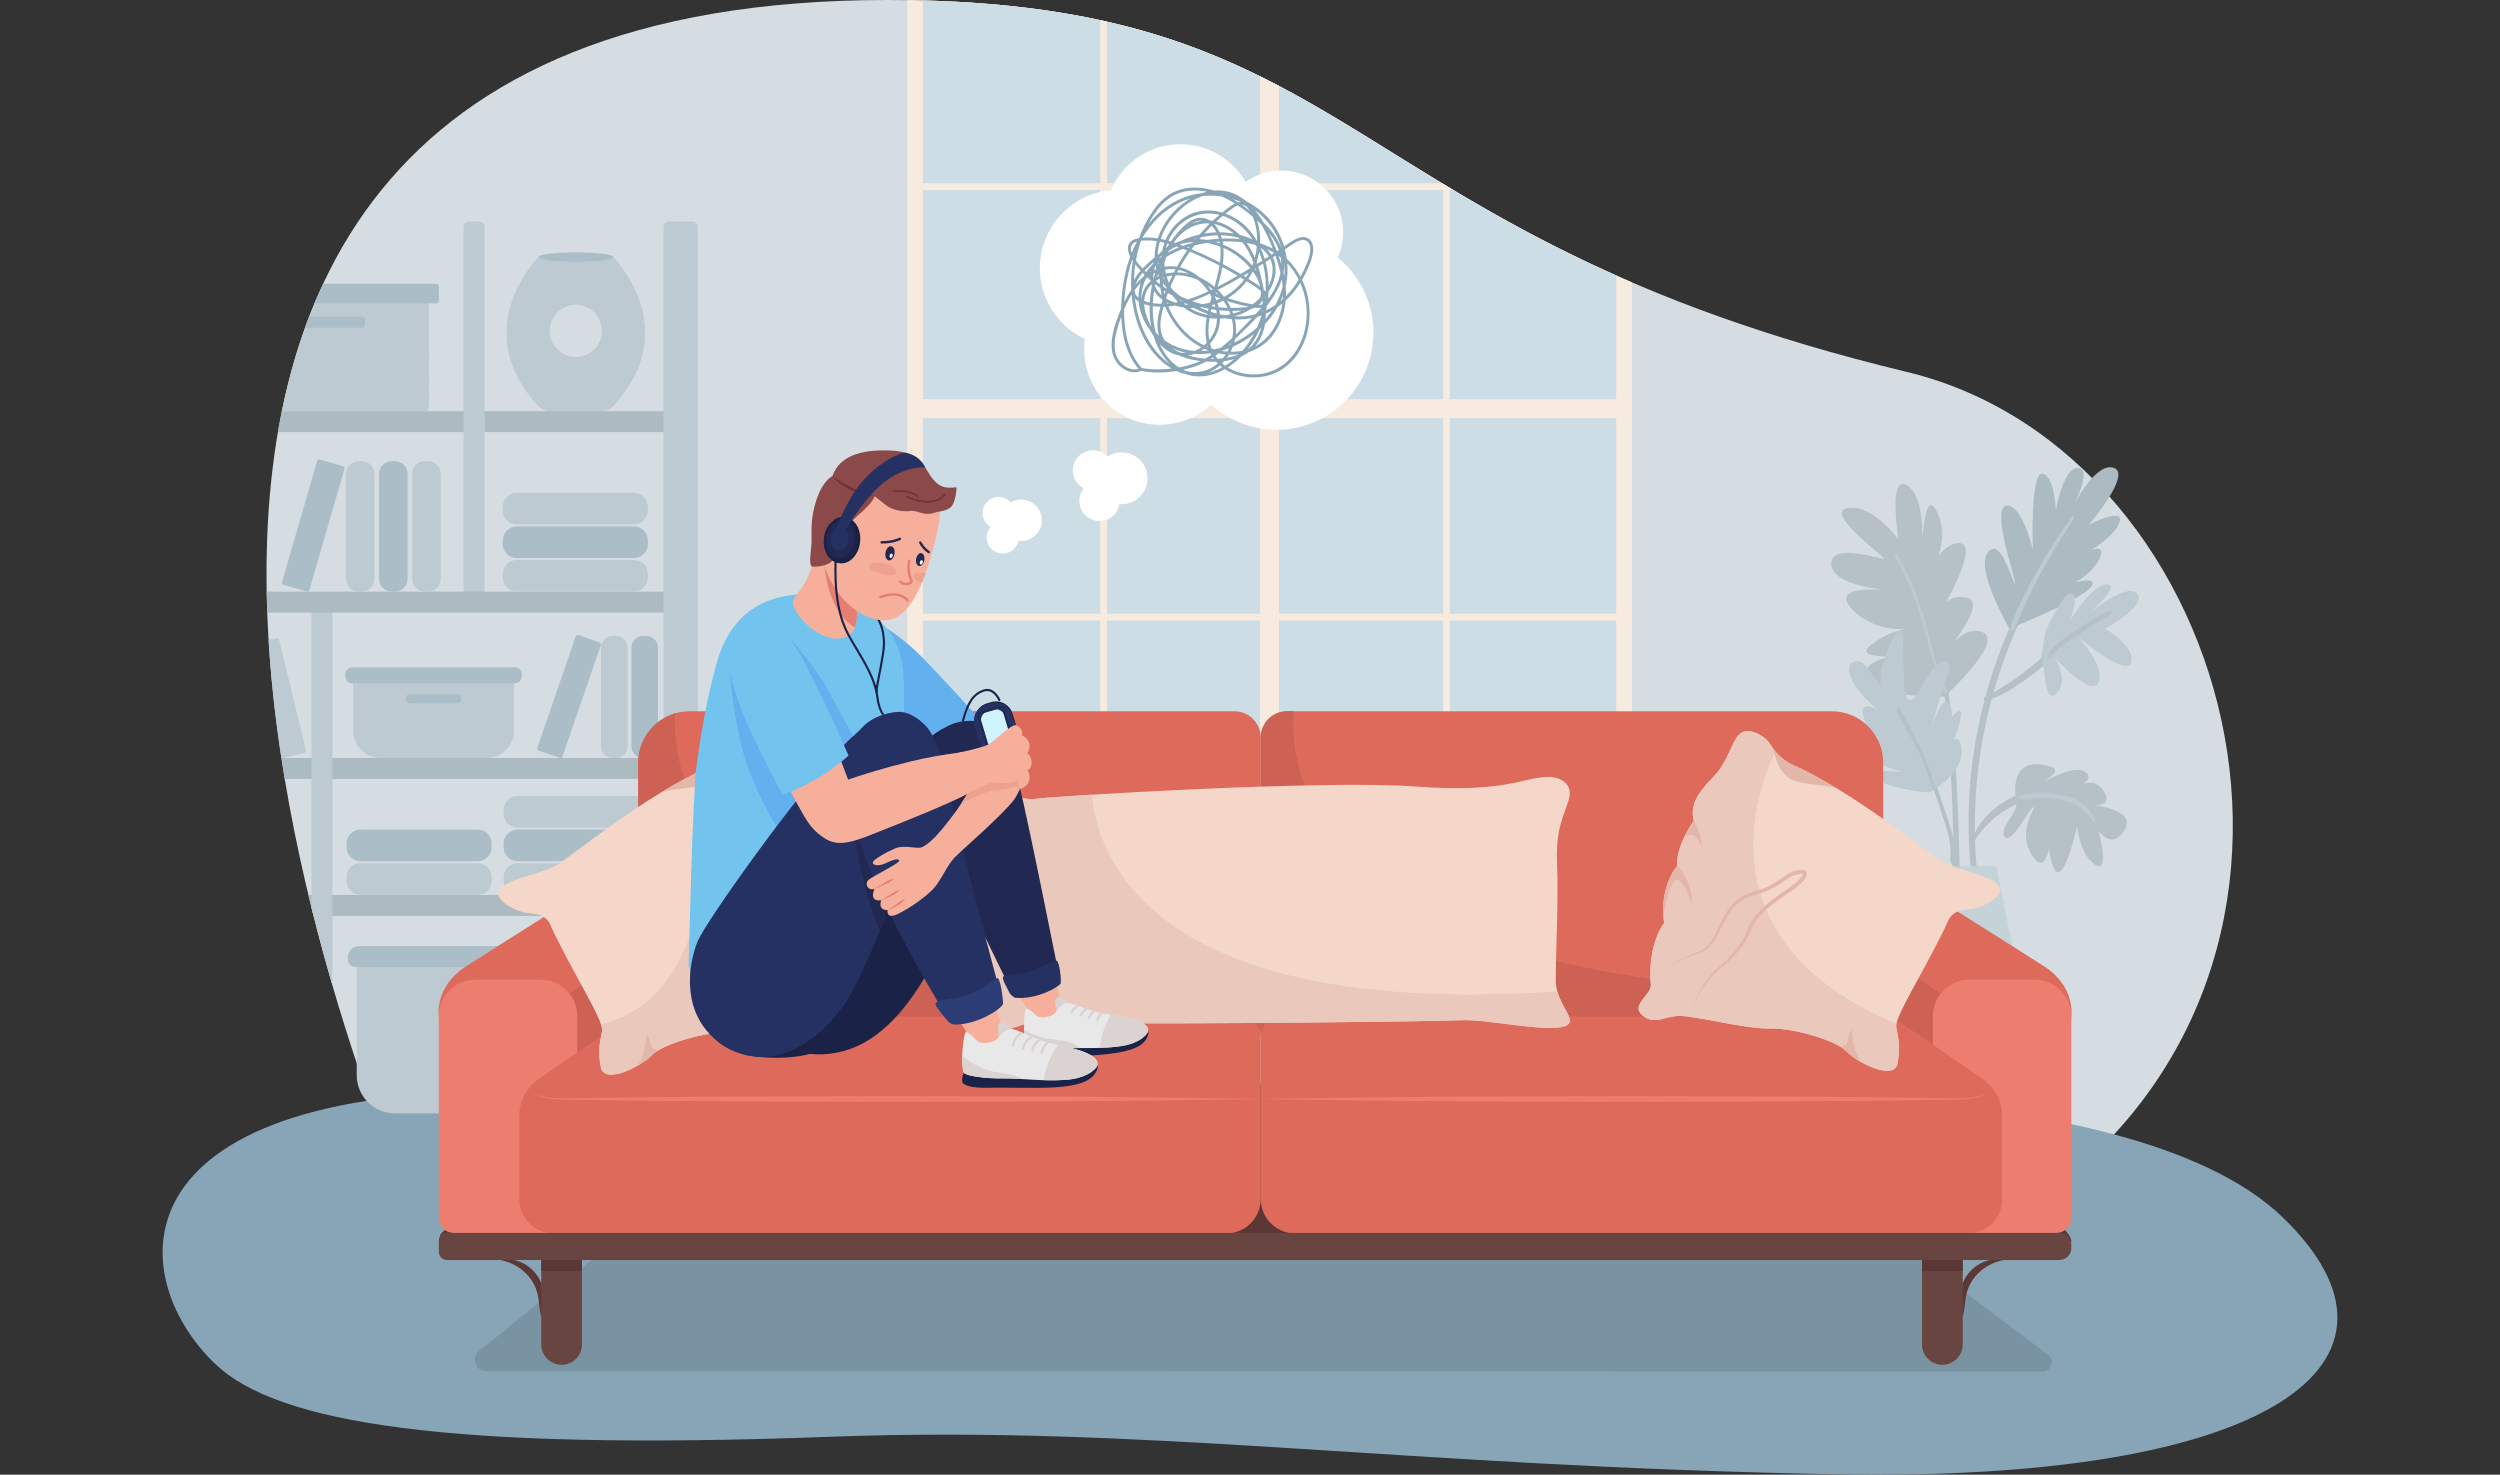 <?xml version="1.0" encoding="UTF-8"?> <svg xmlns="http://www.w3.org/2000/svg" xmlns:xlink="http://www.w3.org/1999/xlink" version="1.1" id="Capa_1" x="0px" y="0px" viewBox="0 0 678.963 400.498" style="enable-background:new 0 0 678.963 400.498;" xml:space="preserve"><rect x="0" y="0" width="678.963" height="400.498" fill="#333333" stroke="none"/> <style type="text/css"> .st0{fill:#D5DDE2;} .st1{fill:#F7EADF;} .st2{fill:#CCDDE5;} .st3{fill:#88A5B7;} .st4{fill:#ACBAC1;} .st5{fill:#BDCAD1;} .st6{fill:#ABBDC6;} .st7{fill:#B5C1C6;} .st8{fill:#C5D2D8;} .st9{fill:#7993A3;} .st10{fill:#5B3835;} .st11{fill:#DE6A5B;} .st12{fill:#CC6154;} .st13{fill:#ED7E6F;} .st14{fill:#684541;} .st15{fill:#F4D7C9;} .st16{fill:#EAC8BB;} .st17{fill:#E2B7AA;} .st18{fill:#FFFFFF;} .st19{fill:#F6AF9A;} .st20{fill:#E57E73;} .st21{fill:#63B0EF;} .st22{fill:#1A2347;} .st23{fill:#EA9A88;} .st24{fill:#73C3EF;} .st25{fill:#EFA18F;} .st26{fill:#212851;} .st27{fill:#8C4949;} .st28{fill:#723333;} .st29{fill:#131C38;} .st30{fill:#263163;} .st31{fill:#151F3F;} .st32{fill:#DBD3D2;} .st33{fill:#E8E8E8;} .st34{fill:#2C3C75;} .st35{fill:#CFF4FF;} </style> <g> <g> <g> <g> <path class="st0" d="M547.394,330.287H112.686C112.686,330.287-37.135,0,240.942,0c130.526,0,121.446,63.56,276.942,101.016 C608.791,122.913,647.275,266.727,547.394,330.287z"></path> <g> <g> <path class="st1" d="M443.249,76.71C362.038,41.746,346.465,1.431,246.344,0.038v230.32h196.905V76.71z"></path> <path class="st2" d="M438.942,74.823c-76.343-34.002-93.763-72.268-188.29-74.7v225.928h188.29V74.823z"></path> <g> <rect x="342.212" y="13.455" transform="matrix(6.123234e-17 -1 1 6.123234e-17 233.812 455.781)" class="st1" width="5.169" height="195.059"></rect> <rect x="343.45" y="71.796" transform="matrix(6.123234e-17 -1 1 6.123234e-17 176.779 511.968)" class="st1" width="1.846" height="191.598"></rect> <path class="st1" d="M347.381,23.358c-1.707-0.898-3.429-1.777-5.169-2.637v205.33h5.169V23.358z"></path> <path class="st1" d="M391.614,49.76H248.575v1.846h146.107C393.65,50.989,392.628,50.373,391.614,49.76z"></path> <path class="st1" d="M391.921,49.945v176.106h1.846V51.057C393.149,50.686,392.533,50.315,391.921,49.945z"></path> <path class="st1" d="M298.795,5.474v220.577h1.846V5.885C300.029,5.746,299.414,5.609,298.795,5.474z"></path> </g> </g> </g> </g> <path class="st3" d="M443.25,297.876c0,0,134.1-8.378,176.682,32.719c40.693,39.274-2.908,71.982-121.423,69.8 c-118.515-2.181-186.846-13.427-273.385-10.179c-103.611,3.888-149.75-3.773-166.503-19.631 c-25.346-23.993-28.915-76.8,87.25-74.163C262.037,299.058,443.25,297.876,443.25,297.876z"></path> </g> <g> <g> <g> <path class="st4" d="M77.326,211.549h108.555v-5.68H76.419C76.708,207.77,77.011,209.664,77.326,211.549z"></path> <path class="st4" d="M85.153,248.737h100.728v-5.68H83.757C84.215,244.969,84.681,246.863,85.153,248.737z"></path> <path class="st5" d="M90.276,267.605V163.658h-5.68v82.847C86.412,253.853,88.33,260.914,90.276,267.605z"></path> <path class="st4" d="M75.476,117.354h110.405v-5.68H76.542C76.158,113.558,75.803,115.451,75.476,117.354z"></path> <path class="st5" d="M127.368,60.147h2.767c0.804,0,1.456,0.652,1.456,1.456v102.694h-5.68V61.603 C125.912,60.799,126.564,60.147,127.368,60.147z"></path> <path class="st4" d="M72.578,166.369h113.302v-5.68H72.425C72.457,162.582,72.509,164.476,72.578,166.369z"></path> <path class="st5" d="M181.657,60.147h6.382c0.804,0,1.456,0.652,1.456,1.456v242.338h-9.294V61.603 C180.201,60.799,180.853,60.147,181.657,60.147z"></path> </g> <g> <g> <path class="st5" d="M107.235,302.378h54.184c5.716,0,10.35-4.634,10.35-10.351V261.75H96.885v30.277 C96.885,297.743,101.519,302.378,107.235,302.378z"></path> <path class="st6" d="M96.445,262.611h75.764c1.088,0,1.971-0.882,1.971-1.971v-0.635c0-1.698-1.377-3.075-3.075-3.075H97.549 c-1.698,0-3.075,1.377-3.075,3.075v0.636C94.475,261.729,95.357,262.611,96.445,262.611z"></path> <path class="st6" d="M126.55,270.53h15.554c0.887,0,1.605-0.719,1.605-1.605v-0.404c0-0.887-0.719-1.605-1.605-1.605h-15.554 c-0.887,0-1.605,0.719-1.605,1.605v0.404C124.945,269.811,125.664,270.53,126.55,270.53z"></path> </g> <g> <path class="st5" d="M116.553,81.183H85.916c-4.155,9.706-7.222,19.938-9.375,30.498h38.806c0.666,0,1.206-0.54,1.206-1.206 V81.183z"></path> <path class="st6" d="M85.406,82.389h33.035c0.409,0,0.74-0.331,0.74-0.74v-3.842c0-0.409-0.331-0.74-0.74-0.74H87.758 C86.937,78.824,86.153,80.598,85.406,82.389z"></path> <path class="st6" d="M98.404,89c0.379,0,0.686-0.307,0.686-0.686v-1.656c0-0.379-0.307-0.686-0.686-0.686H83.969 c-0.387,1.004-0.762,2.013-1.128,3.027H98.404z"></path> </g> <g> <path class="st5" d="M146.032,110.134c0.898,0.984,2.167,1.547,3.499,1.547h13.702c1.332,0,2.602-0.563,3.499-1.547 c19.198-21.044-0.202-40.322-0.202-40.322h-20.296C146.234,69.812,126.834,89.09,146.032,110.134z M149.298,89.853 c0-3.913,3.172-7.085,7.085-7.085c3.913,0,7.085,3.172,7.085,7.085c0,3.913-3.172,7.085-7.085,7.085 C152.469,96.938,149.298,93.766,149.298,89.853z"></path> <ellipse class="st6" cx="156.382" cy="69.812" rx="10.148" ry="1.276"></ellipse> </g> <g> <path class="st5" d="M136.535,155.907v0.962c0,2.11,1.71,3.82,3.82,3.82h31.773c2.11,0,3.82-1.71,3.82-3.82v-0.962 c0-2.11-1.71-3.82-3.82-3.82h-31.773C138.245,152.086,136.535,153.797,136.535,155.907z"></path> <path class="st6" d="M136.535,146.777v0.962c0,2.11,1.71,3.82,3.82,3.82h31.773c2.11,0,3.82-1.71,3.82-3.82v-0.962 c0-2.11-1.71-3.82-3.82-3.82h-31.773C138.245,142.956,136.535,144.667,136.535,146.777z"></path> <path class="st5" d="M136.535,137.647v0.962c0,2.11,1.71,3.82,3.82,3.82h31.773c2.11,0,3.82-1.71,3.82-3.82v-0.962 c0-2.11-1.71-3.82-3.82-3.82h-31.773C138.245,133.827,136.535,135.537,136.535,137.647z"></path> </g> <g> <path class="st5" d="M136.774,238.246v0.962c0,2.11,1.71,3.82,3.82,3.82h31.773c2.11,0,3.82-1.71,3.82-3.82v-0.962 c0-2.11-1.71-3.82-3.82-3.82h-31.773C138.485,234.426,136.774,236.136,136.774,238.246z"></path> <path class="st6" d="M136.774,229.116v0.962c0,2.11,1.71,3.82,3.82,3.82h31.773c2.11,0,3.82-1.71,3.82-3.82v-0.962 c0-2.11-1.71-3.82-3.82-3.82h-31.773C138.485,225.296,136.774,227.007,136.774,229.116z"></path> <path class="st5" d="M136.774,219.987v0.962c0,2.11,1.71,3.82,3.82,3.82h31.773c2.11,0,3.82-1.71,3.82-3.82v-0.962 c0-2.11-1.71-3.82-3.82-3.82h-31.773C138.485,216.166,136.774,217.877,136.774,219.987z"></path> </g> <g> <path class="st5" d="M94.103,238.246v0.962c0,2.11,1.71,3.82,3.82,3.82h31.773c2.11,0,3.82-1.71,3.82-3.82v-0.962 c0-2.11-1.71-3.82-3.82-3.82H97.924C95.814,234.426,94.103,236.136,94.103,238.246z"></path> <path class="st6" d="M94.103,229.116v0.962c0,2.11,1.71,3.82,3.82,3.82h31.773c2.11,0,3.82-1.71,3.82-3.82v-0.962 c0-2.11-1.71-3.82-3.82-3.82H97.924C95.814,225.296,94.103,227.007,94.103,229.116z"></path> </g> <g> <path class="st5" d="M115.389,160.689h0.865c1.897,0,3.435-1.538,3.435-3.435v-28.569c0-1.897-1.538-3.435-3.435-3.435h-0.865 c-1.897,0-3.435,1.538-3.435,3.435v28.569C111.954,159.151,113.492,160.689,115.389,160.689z"></path> <path class="st6" d="M106.389,160.689h0.865c1.897,0,3.435-1.538,3.435-3.435v-28.569c0-1.897-1.538-3.435-3.435-3.435h-0.865 c-1.897,0-3.435,1.538-3.435,3.435v28.569C102.954,159.151,104.492,160.689,106.389,160.689z"></path> <path class="st6" d="M76.969,158.828l6.347,1.839c0.299,0.087,0.612-0.086,0.698-0.385l9.549-32.956 c0.087-0.299-0.086-0.612-0.385-0.698l-6.347-1.839c-0.299-0.087-0.612,0.086-0.698,0.385l-9.549,32.956 C76.498,158.429,76.67,158.741,76.969,158.828z"></path> <path class="st5" d="M97.389,160.689h0.865c1.897,0,3.435-1.538,3.435-3.435v-28.568c0-1.897-1.538-3.435-3.435-3.435h-0.865 c-1.897,0-3.435,1.538-3.435,3.435v28.569C93.954,159.151,95.492,160.689,97.389,160.689z"></path> </g> <g> <path class="st6" d="M174.686,205.871h0.81c1.775,0,3.214-1.439,3.214-3.214v-26.73c0-1.775-1.439-3.214-3.214-3.214h-0.81 c-1.775,0-3.214,1.439-3.214,3.214v26.73C171.472,204.432,172.911,205.871,174.686,205.871z"></path> <path class="st5" d="M166.438,205.871h0.81c1.775,0,3.214-1.439,3.214-3.214v-26.73c0-1.775-1.439-3.214-3.214-3.214h-0.81 c-1.775,0-3.214,1.439-3.214,3.214v26.73C163.224,204.432,164.663,205.871,166.438,205.871z"></path> <path class="st6" d="M146.234,203.83l5.846,2.012c0.275,0.095,0.576-0.052,0.67-0.327l10.448-30.356 c0.095-0.275-0.052-0.576-0.327-0.67l-5.846-2.012c-0.275-0.095-0.576,0.052-0.67,0.327l-10.448,30.356 C145.812,203.435,145.958,203.735,146.234,203.83z"></path> </g> <g> <path class="st5" d="M103.355,205.859h28.795c4.102,0,7.427-3.325,7.427-7.427v-13.838H95.928v13.838 C95.928,202.534,99.253,205.859,103.355,205.859z"></path> <path class="st6" d="M95.711,185.582h44.082c1.069,0,1.936-0.867,1.936-1.936v-0.488c0-1.069-0.867-1.936-1.936-1.936H95.711 c-1.069,0-1.936,0.867-1.936,1.936v0.488C93.775,184.715,94.642,185.582,95.711,185.582z"></path> <path class="st6" d="M111.336,190.997h12.833c0.608,0,1.101-0.493,1.101-1.101v-0.277c0-0.608-0.493-1.101-1.101-1.101 h-12.833c-0.608,0-1.101,0.493-1.101,1.101v0.277C110.234,190.504,110.727,190.997,111.336,190.997z"></path> </g> <path class="st5" d="M76.38,205.619c0.112,0.186,0.334,0.287,0.556,0.233l5.812-1.418c0.274-0.067,0.442-0.343,0.375-0.617 l-7.362-30.18c-0.067-0.274-0.343-0.442-0.617-0.375l-2.202,0.537C73.597,184.515,74.796,195.182,76.38,205.619z"></path> </g> </g> <g> <g> <g> <g> <path class="st7" d="M569.475,224.067c-1.846-2.286-2.453-5.426-4.637-7.457c-2.23-2.074-5.789-2.399-8.705-2.354 c-5.66,0.087-11.334,2.395-15.479,6.254c-1.155,1.075-2.227,2.292-3.112,3.6c-0.462,0.682-0.846,1.396-1.194,2.127 c-0.098-7.27,0.398-14.562,1.485-21.75c0.75-4.96,1.784-9.875,3.089-14.717c0.469-0.161,0.935-0.329,1.396-0.529 c1.121-0.487,2.193-1.057,3.248-1.672c2.196-1.28,4.311-2.718,6.327-4.265c2.047-1.57,4.037-3.214,6.032-4.85 c2.178-1.787,4.417-3.528,6.5-5.426c0.484-0.441-0.171-2.458-0.805-1.974c-4.206,3.207-8.07,6.857-12.21,10.15 c-1.898,1.51-3.815,2.994-5.846,4.322c-1.008,0.659-2.047,1.265-3.085,1.875c-0.353,0.208-0.713,0.422-1.076,0.635 c2.483-8.741,5.853-17.23,10.051-25.294c1.914-3.678,4.018-7.246,6.264-10.731c2.257-3.502,4.884-6.757,7.12-10.261 c0.151-0.238,0.151-1.489-0.284-1.077c-2.695,2.556-4.883,5.776-7.011,8.808c-2.164,3.082-4.151,6.293-6.007,9.568 c-3.671,6.479-6.758,13.274-9.251,20.29c-1.15,3.236-2.174,6.518-3.073,9.835c-0.059,0.025-0.117,0.052-0.176,0.076 c-0.246,0.099-0.28,0.76-0.12,1.031c-2.826,10.791-4.304,21.942-4.296,33.093c0.006,8.484,0.772,17.038,2.625,25.322 c0.093,0.416,0.487,1.239,0.969,1.328c0.487,0.089,0.566-0.416,0.496-0.821c-1.214-6.973-2.109-13.952-2.32-21.027 c1.131-1.939,2.74-3.733,4.333-5.2c2.046-1.884,4.363-3.433,6.92-4.536c2.475-1.067,5.132-1.723,7.823-1.899 c1.374-0.09,2.757-0.037,4.121,0.15c1.533,0.21,3.214,0.51,4.519,1.387c2.685,1.804,2.83,5.722,5.238,7.835 c0.346,0.303,0.53-0.192,0.559-0.451C569.956,224.992,569.77,224.432,569.475,224.067z"></path> <path class="st7" d="M532.355,249.652c-0.024-3.812-0.059-7.623-0.116-11.434c-0.116-7.715-0.322-15.428-0.718-23.134 c-0.772-15.038-2.123-30.138-5.278-44.883c-1.709-7.985-3.925-16.093-7.432-23.493c-0.268-0.565-0.502,0.491-0.395,0.772 c2.557,6.681,4.722,13.436,6.294,20.42c1.577,7.008,2.632,14.129,3.414,21.266c1.403,12.812,2.068,25.682,2.378,38.562 c-0.333-1.54-0.786-3.057-1.273-4.553c-1.268-3.899-2.618-7.773-3.93-11.657c-2.678-7.928-5.329-15.866-8.059-23.777 c-1.308-3.79-2.686-7.998-5.298-11.116c-0.264-0.316-0.4,0.551-0.286,0.747c1.871,3.238,3.354,6.546,4.564,10.084 c1.231,3.599,2.398,7.22,3.594,10.831c2.463,7.438,4.936,14.872,7.409,22.307c0.678,2.038,1.401,4.073,1.912,6.161 c0.572,2.338,0.653,4.544,0.544,6.936c-0.02,0.437,0.588,1.708,0.965,1.475c0.057,3.895,0.09,7.79,0.109,11.685 c0.021,4.268-0.092,8.555,0.075,12.82c0.024,0.611,0.242,1.337,0.73,1.745c0.397,0.332,0.783,0.221,0.803-0.336 C532.493,257.279,532.379,253.456,532.355,249.652z"></path> <path class="st4" d="M545.695,170.731c0.05-0.115-9.393-16.053-5.832-20.726c3.56-4.673,6.968,9.124,7.378,8.456 c0.41-0.668-6.725-20.695-2.267-21.14c4.457-0.445,7.678,13.797,7.292,12.906s-0.831-22.447,2.506-21.571 c3.338,0.876,3.56,10,3.56,10s2.003-11.794,6.008-11.571c4.005,0.223-1.113,10.014-1.113,10.014s6.008-11.8,10.904-10.017 c4.896,1.783-6.898,15.489-6.898,15.489s10.836-5.654,8.088,0c-2.747,5.654-15.654,11.142-14.986,10.735 c0.668-0.408,13.59-8.641,9.577-1.075s-18.458,10.513-18.458,10.513s16.892-7.62,16.892-4.282 S545.695,170.731,545.695,170.731z"></path> <path class="st5" d="M554.31,178.819c1.298,1.534,0.685,13.021,4.245,9.46c3.56-3.56-0.63-9.824-0.63-9.824 s9.992,11.159,11.987,6.931s-5.487-12.357-5.487-12.357s13.267,11.244,14.38,6.794c1.113-4.451-7.121-9.092-7.121-9.092 s11.794-6.392,8.678-9.554s-13.797,6.139-13.797,6.139s9.791-8.41,5.786-8.633c-4.005-0.223-10.014,9.569-10.014,9.569 s2.67-7.474,0-7.075c-2.67,0.399-6.898,10.635-6.898,10.635L554.31,178.819z"></path> <path class="st7" d="M547.412,216.143c0,0-1.575-9.617,6.898-8.504c8.473,1.113,0.24,4.409,1.352,4.207 c1.113-0.202,7.788-4.207,10.681-2.204s-2.003,4.005-2.003,4.005s4.451-3.168,7.121,1.42c2.67,4.588-3.863,3.475-3.863,3.475 s12.987,1.052,9.426,6.868s-7.122,0.053-7.122,0.053s3.339,12.089-0.889,9.371c-4.228-2.718-4.896-10.506-4.896-10.506 s-4.062,18.564-6.704,10.506c-2.642-8.058,0-14.734,0-14.734s-0.089,19.701-5.148,12.743c-5.059-6.958,1.054-13.856,0-13.633 s-6.103,10.384-7.806,8.085c-1.704-2.299,3.413-6.554,3.183-8.853C547.412,216.143,547.412,216.143,547.412,216.143z"></path> <path class="st7" d="M528.124,189.167c0,0,16.034-14.684,10.548-17.354c-5.486-2.67-10.548,5.786-10.548,5.786 s12.193-14.242,5.846-15.354c-6.347-1.113-7.536,5.072-7.536,5.072s11.456-19.091,5.989-19.759 c-5.467-0.668-9.548,9.631-9.548,9.631s7.265-8.358,3.559-17.34c-3.706-8.981-4.415,7.931-4.415,7.931 s0.931-13.129-4.187-16.022c-5.118-2.893-2.225,14.787-2.225,14.787s-6.898-9.669-13.797-8.557 c-6.898,1.113,10.932,13.797,9.805,13.797c-1.127,0-14.701-4.525-14.256,1.52c0.445,6.046,15.577,6.997,15.577,6.997 s-16.467-1.842-10.014,5.057c6.453,6.898,15.66,5.372,15.66,5.372s-5.241,0.191-10.673,4.642 c-5.432,4.451,12.593,2.448,12.593,2.448s-13.129-0.668-14.242,5.563C505.149,189.614,528.124,189.167,528.124,189.167z"></path> <path class="st5" d="M524.432,215.067c-0.814,0.583-14.509-1.508-15.783-4.357c-1.275-2.849,14.888-0.266,13.371,0 c-1.517,0.266-18.429-3.739-15.536-8.412c2.893-4.673,12.099,1.776,12.099,1.776s-10.243-1.714-12.431-9.2 c-2.188-7.485,9.14,1.147,9.14,1.147s-7.09-3.292-11.398-9.745c-4.308-6.453,0.615-8.657,3.272-4.885 c2.656,3.772,7.552,9.78,7.552,9.78s-6.425-1.887-3.101-11.625c3.324-9.738,5.195-9.803,5.195-5.727 s0.429,13.922,0.429,13.922s0.956,6.101,4.779-1.465c3.824-7.566,9.317-9.333,6.682-2.219 c-2.635,7.114-4.27,14.473-4.27,14.473s3.11-11.603,5.265-6.699c2.155,4.904-5.265,10.022-5.265,10.022 s9.676-14.043,7.992-6.54c-1.684,7.504-5.989,12.236-5.989,12.236s4.729-11.482,6.186-4.806 C534.077,209.419,524.432,215.067,524.432,215.067z"></path> <path class="st5" d="M562.952,139.987c-3.377,4.59-6.447,9.384-9.258,14.34c-1.394,2.458-2.727,4.952-3.985,7.483 c-1.299,2.615-2.679,5.312-3.525,8.112c-0.096,0.318-0.098,0.749,0.069,1.045c0.095,0.168,0.322,0.455,0.49,0.16 c1.418-2.48,2.441-5.221,3.661-7.805c1.213-2.569,2.489-5.108,3.836-7.61c2.724-5.06,5.736-9.97,8.935-14.743 C563.347,140.717,563.228,139.612,562.952,139.987z"></path> <path class="st7" d="M573.122,165.774c-3.446,1.519-6.603,3.478-9.694,5.623c-1.434,0.995-2.89,1.978-4.272,3.046 c-1.153,0.891-2.306,1.951-2.837,3.341c-0.099,0.259,0.131,1.636,0.454,1.106c1.707-2.802,4.696-4.504,7.342-6.332 c2.933-2.028,5.951-4.008,9.135-5.623C573.575,166.77,573.513,165.601,573.122,165.774z"></path> <path class="st7" d="M525.569,213.918c-0.818-3.743-2.357-7.355-4.003-10.799c-0.878-1.836-1.818-3.641-2.79-5.429 c-0.998-1.836-1.959-3.74-3.117-5.482c-0.182-0.273-0.376-0.233-0.512,0.046c-0.156,0.32-0.052,0.812,0.1,1.113 c1.799,3.567,3.94,6.947,5.684,10.548c1.657,3.421,2.958,6.929,4.073,10.559 C525.249,215.273,525.664,214.352,525.569,213.918z"></path> <path class="st5" d="M568.831,222.262c-3.471-7.553-13.173-7.09-20.065-6.426c-0.392,0.038-0.386,1.201-0.029,1.172 c3.993-0.329,8.158-0.701,12.055,0.471c3.155,0.949,6.012,2.854,7.622,5.782C568.79,223.944,568.988,222.602,568.831,222.262 z"></path> <path class="st5" d="M528.621,186.933c-2.886-5.812-4.164-12.225-5.895-18.434c-1.782-6.392-4.279-12.513-7.682-18.218 c-0.247-0.414-0.509,0.716-0.352,0.989c3.393,5.868,5.889,12.101,7.64,18.643c1.656,6.186,3.024,12.479,5.884,18.254 c0.162,0.327,0.42,0.199,0.539-0.062C528.915,187.755,528.781,187.256,528.621,186.933z"></path> </g> <g> <path class="st8" d="M520.292,273.292c0,0,0,39.151,0,39.151c9.248,3.303,19.238,3.289,28.483,0v-39.151 c0-3.413-0.338-6.819-1.011-10.167c-1.866-9.288-3.733-18.578-5.598-27.867h-15.264c-1.866,9.288-3.733,18.577-5.598,27.865 C520.63,266.471,520.292,269.877,520.292,273.292z"></path> <path class="st5" d="M520.292,273.292v39.151c5.336,1.906,10.919,2.705,16.464,2.41c-3.708-0.289-7.414-1.091-11.124-2.41 c-0.649-14.761-0.312-31.735,2.013-50.361c1.196-9.581,2.786-18.539,4.596-26.824h-5.34 c-1.866,9.288-3.733,18.577-5.598,27.865C520.63,266.471,520.292,269.877,520.292,273.292z"></path> </g> </g> </g> </g> </g> </g> <g> <g> <path class="st9" d="M555.986,367.736l-46.592-35.011l-335.375-1.305l-43.921,35.487c-2.263,1.828-0.97,5.486,1.939,5.486h20.494 l402.132,0.121C557.272,372.515,558.224,369.078,555.986,367.736z"></path> <g> <g> <path class="st10" d="M562.54,337.247c0,0,0.22-1.665-2.734-4.082c-2.954-2.417-51.971-38.676-51.971-38.676H160.065 l-40.454,40.744l-0.439,2.015H562.54z"></path> <g> <g> <g> <path class="st11" d="M562.54,275.993c0,0,1.253-7.968-7.342-13.52c-8.595-5.551-46.557-29.367-46.557-29.367v101.889 l50.108-0.153L562.54,275.993z"></path> <polygon class="st12" points="561.447,292.951 526.906,269.815 508.641,256.945 508.641,334.995 558.749,334.843 "></polygon> <path class="st13" d="M562.54,330.8v-54.807c0-5.489-4.449-9.938-9.938-9.938h-17.728c-5.489,0-9.938,4.449-9.938,9.938 V330.8c0,2.232,1.81,4.042,4.042,4.042h29.52C560.73,334.843,562.54,333.033,562.54,330.8z"></path> </g> <g> <path class="st11" d="M119.173,275.993c0,0-1.253-7.968,7.342-13.52c8.595-5.551,46.557-29.367,46.557-29.367v101.889 l-49.408-0.153L119.173,275.993z"></path> <polygon class="st12" points="154.807,269.815 120.457,292.818 123.663,334.843 173.072,334.995 173.072,256.931 "></polygon> <path class="st13" d="M119.173,330.8v-54.807c0-5.489,4.449-9.938,9.938-9.938h17.728c5.489,0,9.938,4.449,9.938,9.938 V330.8c0,2.232-1.81,4.042-4.042,4.042h-29.52C120.982,334.843,119.173,333.033,119.173,330.8z"></path> </g> <g> <g> <g> <path class="st11" d="M173.334,281.054v-73.918c0-7.714,6.253-13.967,13.967-13.967h147.93 c3.956,0,7.163,3.207,7.163,7.163v80.722H173.334z"></path> <path class="st12" d="M183.382,193.728c-5.806,1.694-10.048,7.056-10.048,13.409v73.918h169.06v-11.838 C189.139,270.692,182.289,209.902,183.382,193.728z"></path> </g> <g> <path class="st11" d="M342.394,281.054v-80.722c0-3.956,3.207-7.163,7.163-7.163h147.93 c7.714,0,13.967,6.253,13.967,13.967v73.918H342.394z"></path> <path class="st12" d="M351.379,193.169h-1.823c-3.956,0-7.163,3.207-7.163,7.163v80.722h169.06v-11.861 C354.423,271.243,350.096,208.511,351.379,193.169z"></path> </g> </g> <g> <g> <path class="st11" d="M167.561,278.397l-21.262,14.642c-3.306,2.276-5.28,6.033-5.28,10.047v22.508 c0,5.192,4.209,9.401,9.401,9.401h182.574c5.192,0,9.401-4.209,9.401-9.401v-44.08c0-3-2.432-5.432-5.432-5.432H175.003 C172.345,276.082,169.75,276.89,167.561,278.397z"></path> <path class="st13" d="M143.223,296.171c1.854,0.941,3.85,1.59,5.894,1.897c1.021,0.16,2.053,0.235,3.084,0.229 l3.116-0.045l12.472-0.165l12.472-0.127l12.472-0.097c8.315-0.071,16.629-0.087,24.944-0.129l24.944-0.043l24.944,0.041 l12.472,0.055l6.236,0.029l6.236,0.045c16.629,0.114,33.258,0.282,49.887,0.605c-16.629,0.323-33.258,0.491-49.887,0.605 l-6.236,0.045l-6.236,0.029l-12.472,0.055l-24.944,0.041l-24.944-0.043c-8.315-0.042-16.629-0.058-24.944-0.129 l-12.472-0.097l-12.472-0.127l-12.472-0.165l-3.12-0.051c-1.048-0.027-2.093-0.133-3.12-0.33 C147.021,297.91,145.04,297.18,143.223,296.171z"></path> </g> <g> <path class="st11" d="M517.227,278.397l21.262,14.642c3.306,2.276,5.28,6.033,5.28,10.047v22.508 c0,5.192-4.209,9.401-9.401,9.401H351.795c-5.192,0-9.401-4.209-9.401-9.401v-44.08c0-3,2.432-5.432,5.432-5.432h161.958 C512.442,276.082,515.038,276.89,517.227,278.397z"></path> <path class="st13" d="M541.537,296.171c-1.817,1.009-3.799,1.739-5.854,2.127c-1.027,0.197-2.072,0.303-3.12,0.33 l-3.12,0.051l-12.472,0.165l-12.472,0.127l-12.472,0.097c-8.315,0.071-16.629,0.087-24.944,0.129l-24.944,0.043 l-24.944-0.041l-12.472-0.055l-6.236-0.029l-6.236-0.045c-16.629-0.114-33.258-0.282-49.887-0.605 c16.629-0.323,33.258-0.491,49.887-0.605l6.236-0.045l6.236-0.029l12.472-0.055l24.944-0.041l24.944,0.043 c8.315,0.042,16.629,0.058,24.944,0.129l12.472,0.097l12.472,0.127l12.472,0.165l3.116,0.045 c1.031,0.006,2.063-0.069,3.084-0.229C537.688,297.761,539.684,297.112,541.537,296.171z"></path> </g> </g> </g> </g> <g> <g> <path class="st10" d="M533.047,357.75c-0.11-0.454-0.196-0.908-0.275-1.362c-0.08-0.454-0.147-0.908-0.21-1.362 c-0.06-0.454-0.117-0.908-0.164-1.362c-0.025-0.23-0.05-0.446-0.063-0.694l-0.022-0.364 c-0.004-0.122-0.002-0.243-0.002-0.365c-0.004-0.244,0.015-0.487,0.028-0.732c0.004-0.123,0.023-0.244,0.036-0.366 c0.015-0.122,0.027-0.244,0.045-0.365l0.064-0.363l0.033-0.182l0.042-0.18l0.086-0.36c0.031-0.119,0.069-0.237,0.104-0.355 c0.138-0.474,0.323-0.934,0.528-1.385c0.11-0.221,0.214-0.446,0.339-0.66l0.184-0.322l0.199-0.314 c0.536-0.833,1.203-1.578,1.946-2.225c0.747-0.644,1.587-1.174,2.475-1.577c0.893-0.393,1.834-0.663,2.784-0.776 l0.357-0.033c0.118-0.012,0.237-0.02,0.356-0.021l0.356-0.008c0.118,0,0.237,0.007,0.355,0.012 c0.471,0.016,0.939,0.085,1.393,0.188c-0.454,0.119-0.895,0.223-1.325,0.361l-0.32,0.1l-0.315,0.111 c-0.21,0.068-0.414,0.157-0.618,0.235c-0.811,0.334-1.571,0.738-2.279,1.201c-0.701,0.475-1.356,1-1.942,1.59 c-0.583,0.592-1.115,1.23-1.563,1.926l-0.169,0.26l-0.157,0.267c-0.111,0.175-0.199,0.362-0.299,0.543 c-0.093,0.185-0.183,0.371-0.269,0.559c-0.081,0.19-0.168,0.379-0.239,0.574c-0.156,0.386-0.277,0.784-0.395,1.186 c-0.104,0.405-0.206,0.814-0.271,1.233l-0.052,0.314l-0.04,0.317c-0.029,0.206-0.046,0.444-0.073,0.668 c-0.047,0.454-0.104,0.908-0.164,1.362c-0.063,0.454-0.13,0.908-0.21,1.362C533.243,356.842,533.157,357.296,533.047,357.75 z"></path> <g> <path class="st14" d="M527.517,370.656c-3.054,0-5.53-2.476-5.53-5.53v-27.123h11.06v27.123 C533.047,368.18,530.571,370.656,527.517,370.656z"></path> <rect x="521.987" y="338.003" class="st10" width="11.06" height="7.188"></rect> </g> </g> <g> <path class="st10" d="M147.001,357.75c-0.11-0.454-0.196-0.908-0.275-1.362c-0.08-0.454-0.147-0.908-0.21-1.362 c-0.06-0.454-0.117-0.908-0.164-1.362c-0.027-0.224-0.044-0.462-0.073-0.668l-0.04-0.317l-0.052-0.314 c-0.064-0.419-0.167-0.828-0.271-1.233c-0.117-0.402-0.239-0.8-0.395-1.186c-0.071-0.195-0.158-0.384-0.239-0.574 c-0.086-0.188-0.176-0.375-0.269-0.559c-0.101-0.181-0.189-0.368-0.299-0.543l-0.157-0.267l-0.169-0.26 c-0.447-0.695-0.98-1.333-1.562-1.926c-0.586-0.59-1.241-1.115-1.942-1.59c-0.708-0.464-1.468-0.868-2.279-1.201 c-0.204-0.078-0.408-0.167-0.618-0.235l-0.315-0.111l-0.32-0.1c-0.429-0.138-0.871-0.242-1.325-0.361 c0.454-0.103,0.921-0.172,1.393-0.188c0.118-0.005,0.237-0.012,0.355-0.012l0.356,0.008 c0.119,0.001,0.238,0.009,0.356,0.021l0.357,0.033c0.951,0.113,1.891,0.383,2.784,0.776 c0.888,0.403,1.728,0.933,2.475,1.577c0.743,0.647,1.411,1.392,1.946,2.225l0.199,0.314l0.184,0.322 c0.125,0.214,0.229,0.439,0.339,0.66c0.204,0.45,0.389,0.91,0.528,1.385c0.035,0.119,0.073,0.236,0.104,0.355l0.086,0.36 l0.042,0.18l0.033,0.182l0.064,0.363c0.018,0.121,0.03,0.244,0.045,0.365c0.013,0.122,0.032,0.243,0.036,0.366 c0.013,0.245,0.032,0.488,0.028,0.732c0,0.122,0.002,0.243-0.002,0.365l-0.022,0.364c-0.012,0.248-0.037,0.465-0.063,0.694 c-0.047,0.454-0.104,0.908-0.164,1.362c-0.063,0.454-0.13,0.908-0.21,1.362C147.197,356.842,147.111,357.296,147.001,357.75 z"></path> <g> <path class="st14" d="M152.531,370.656c-3.054,0-5.53-2.476-5.53-5.53v-27.123h11.06v27.123 C158.061,368.18,155.585,370.656,152.531,370.656z"></path> <rect x="147.001" y="338.003" class="st10" width="11.06" height="7.188"></rect> </g> </g> <path class="st14" d="M559.266,342.216H121.429c-1.246,0-2.257-1.01-2.257-2.257v-2.86c0-1.246,1.01-2.257,2.257-2.257 h437.836c1.808,0,3.274,1.466,3.274,3.274v0.825C562.54,340.75,561.074,342.216,559.266,342.216z"></path> </g> </g> </g> <g> <g> <path class="st15" d="M487.038,207.79c-2.466-1.096-4.527-2.917-5.966-5.199c-0.251-0.397-0.528-0.792-0.83-1.161 c-1.612-1.97-5.551-3.939-7.7-2.149c-2.149,1.791-3.223,7.521-6.984,11.46c-3.76,3.939-6.805,7.342-5.551,12.177 c0,0-5.014,6.984-4.477,12.176c0,0-5.014,5.73-3.581,15.579c0,0-4.656,5.73-3.581,17.011 c-0.179,2.686-5.551,5.372-2.328,8.058c3.223,2.686,5.73,0.358,9.849,0.179s18.265,3.581,24.711,3.402 c6.446-0.179,18.086,3.223,20.951,6.267c2.865,3.044,12.893,8.058,13.788,3.223c0.895-4.835,0.179-6.984-0.358-9.849 s8.774-17.011,14.325-29.367c1.432-2.328,3.76-2.507,6.088-2.686c2.328-0.179,10.028-3.581,7.163-6.625 s-11.639-3.939-15.937-6.805C522.691,230.862,502.745,214.771,487.038,207.79z"></path> <path class="st16" d="M482.152,204.074c-0.39-0.469-0.752-0.964-1.08-1.484c-0.251-0.397-0.528-0.792-0.83-1.161 c-1.612-1.97-5.551-3.939-7.7-2.149c-2.149,1.791-3.223,7.521-6.984,11.46c-3.76,3.939-6.805,7.342-5.551,12.177 c0,0-5.014,6.984-4.477,12.177c0,0-5.014,5.73-3.581,15.579c0,0-4.656,5.73-3.581,17.011 c-0.179,2.686-5.551,5.372-2.328,8.058c3.223,2.686,5.73,0.358,9.849,0.179s18.265,3.581,24.711,3.402 c6.446-0.179,18.086,3.223,20.951,6.267c2.865,3.044,12.893,8.058,13.788,3.223c0.895-4.835,0.179-6.984-0.358-9.849 c-0.045-0.238-0.02-0.556,0.064-0.943C461.014,255.513,477.605,213.472,482.152,204.074z"></path> <path class="st17" d="M459.47,245.479c0.179-6.267-3.939-10.386-3.939-10.386s-4.772,5.455-3.674,14.867 c-0.097-2.767,1.536-10.281,3.315-10.928C457.142,238.317,459.47,245.479,459.47,245.479z"></path> <path class="st17" d="M462.156,230.08c0-3.939-2.149-7.163-2.149-7.163s-1.237,1.723-2.416,4.093 C460.885,225.421,462.156,230.08,462.156,230.08z"></path> <path class="st17" d="M487.038,207.79c-2.234-0.993-4.134-2.583-5.542-4.57c0,0,1.074,5.909,4.297,8.058 c2.938,1.959,8.406,1.538,13.012,2.804C494.826,211.668,490.81,209.466,487.038,207.79z"></path> <path class="st17" d="M453.561,262.133c1.742-0.955,3.517-1.854,5.331-2.674c0.904-0.414,1.833-0.792,2.758-1.147 c0.897-0.349,1.689-0.918,2.331-1.627c0.65-0.705,1.148-1.546,1.592-2.416c0.445-0.872,0.832-1.782,1.261-2.689 c0.213-0.45,0.451-0.912,0.684-1.343l0.699-1.315c0.473-0.882,0.992-1.763,1.626-2.573c0.631-0.81,1.369-1.552,2.205-2.163 c0.834-0.614,1.75-1.1,2.693-1.504c0.481-0.173,0.954-0.378,1.447-0.509l1.43-0.423l0.349-0.102l0.342-0.12l0.683-0.244 c0.444-0.189,0.894-0.364,1.322-0.585c0.866-0.424,1.693-0.918,2.499-1.47c0.809-0.548,1.6-1.154,2.482-1.695 c0.876-0.541,1.873-0.988,2.924-1.18c0.261-0.046,0.523-0.09,0.807-0.106c0.283-0.013,0.573-0.028,0.942,0.089 c0.184,0.067,0.403,0.175,0.573,0.406c0.166,0.238,0.195,0.511,0.178,0.716c-0.049,0.405-0.197,0.669-0.339,0.92 c-0.296,0.488-0.642,0.881-0.999,1.261c-0.36,0.375-0.737,0.725-1.13,1.056c-0.389,0.331-0.81,0.647-1.223,0.933l-1.236,0.844 c-1.643,1.109-3.254,2.244-4.782,3.474c-1.519,1.232-2.982,2.557-4.112,4.104c-0.283,0.385-0.535,0.788-0.751,1.203 c-0.112,0.206-0.203,0.42-0.294,0.633l-0.289,0.697c-0.399,0.928-0.849,1.836-1.356,2.711 c-1.017,1.75-2.272,3.353-3.675,4.792c-0.705,0.716-1.442,1.397-2.198,2.051l-0.571,0.486l-0.58,0.474 c-0.197,0.158-0.379,0.316-0.566,0.474c-0.186,0.159-0.377,0.312-0.552,0.483c-1.448,1.32-2.703,2.86-3.76,4.526 c-0.53,0.832-1.013,1.697-1.435,2.592c-0.423,0.894-0.793,1.817-1.041,2.78c0.403-1.95,1.23-3.796,2.217-5.528 c0.497-0.867,1.049-1.705,1.662-2.498c0.147-0.203,0.307-0.396,0.467-0.589c0.161-0.192,0.314-0.392,0.486-0.575l0.505-0.56 l0.532-0.536c0.173-0.183,0.365-0.346,0.552-0.516c0.187-0.168,0.376-0.34,0.562-0.499l0.559-0.485l0.549-0.496 c0.726-0.667,1.429-1.356,2.096-2.076c1.326-1.445,2.512-3.011,3.453-4.72c0.47-0.854,0.885-1.737,1.251-2.641l0.271-0.683 c0.1-0.245,0.202-0.49,0.323-0.722c0.236-0.468,0.508-0.913,0.807-1.332c1.198-1.682,2.695-3.063,4.237-4.349 c1.552-1.279,3.193-2.432,4.835-3.555l1.221-0.841c0.402-0.281,0.775-0.564,1.141-0.877c0.365-0.31,0.715-0.639,1.041-0.982 c0.323-0.342,0.629-0.706,0.848-1.069c0.108-0.175,0.185-0.368,0.193-0.459c0.001-0.04-0.006-0.024,0.018,0.005 c0.02,0.029,0.014,0.013-0.034-0.005c-0.105-0.04-0.323-0.052-0.533-0.037c-0.213,0.01-0.442,0.047-0.669,0.086 c-0.909,0.164-1.758,0.537-2.571,1.032c-0.815,0.493-1.606,1.093-2.444,1.655c-0.835,0.566-1.717,1.093-2.643,1.527 c-0.458,0.228-0.936,0.409-1.409,0.602l-0.723,0.248l-0.362,0.122l-0.367,0.103l-1.432,0.404 c-0.47,0.117-0.913,0.305-1.368,0.461c-0.887,0.366-1.737,0.809-2.515,1.358c-0.781,0.545-1.472,1.211-2.077,1.953 c-0.608,0.743-1.12,1.568-1.603,2.425l-0.727,1.3l-0.361,0.644c-0.121,0.211-0.228,0.433-0.343,0.649 c-0.447,0.876-0.864,1.783-1.348,2.667c-0.484,0.881-1.03,1.755-1.755,2.489c-0.717,0.737-1.603,1.322-2.573,1.656 c-0.942,0.321-1.865,0.661-2.787,1.03c-0.92,0.367-1.833,0.756-2.741,1.157C455.361,261.292,454.457,261.703,453.561,262.133z "></path> <path class="st17" d="M502.983,279.681c0,0-1.074,1.074-1.074,2.865c0,0-0.283,1.506-2.214,1.651 c0.787,0.463,1.422,0.932,1.856,1.393c0.861,0.915,2.37,2.008,4.083,2.958C504.811,287.52,502.983,284.676,502.983,279.681z"></path> </g> <g> <path class="st15" d="M191.472,208.823c2.466-1.096,4.527-2.917,5.966-5.199c0.251-0.397,0.528-0.792,0.83-1.161 c1.612-1.97,5.551-3.939,7.7-2.149c2.149,1.791,3.223,7.521,6.984,11.46c3.76,3.939,6.805,7.342,5.551,12.177 c0,0,5.014,6.984,4.477,12.176c0,0,5.014,5.73,3.581,15.579c0,0,4.656,5.73,3.581,17.011c0.179,2.686,5.551,5.372,2.328,8.058 c-3.223,2.686-5.73,0.358-9.849,0.179c-4.119-0.179-18.265,3.581-24.711,3.402c-6.446-0.179-18.086,3.223-20.951,6.267 c-2.865,3.044-12.893,8.058-13.788,3.223c-0.895-4.835-0.179-6.984,0.358-9.849c0.537-2.865-8.774-17.011-14.325-29.367 c-1.433-2.328-3.76-2.507-6.088-2.686c-2.328-0.179-10.028-3.581-7.163-6.625c2.865-3.044,11.639-3.939,15.937-6.805 C155.819,231.896,175.764,215.805,191.472,208.823z"></path> <path class="st16" d="M197.91,280.356c6.446,0.179,20.593-3.581,24.711-3.402s6.625,2.507,9.849-0.179 c3.223-2.686-2.149-5.372-2.328-8.058c1.074-11.281-3.581-17.011-3.581-17.011c1.433-9.849-3.581-15.579-3.581-15.579 c0.537-5.193-4.477-12.176-4.477-12.176c1.253-4.835-1.791-8.237-5.551-12.176c-3.76-3.939-4.835-9.67-6.984-11.46 c-2.149-1.791-6.088,0.179-7.7,2.149c-0.302,0.369-0.579,0.764-0.83,1.161c-1.44,2.282-3.501,4.103-5.966,5.199 c-0.023,0.01-0.046,0.021-0.069,0.031c1.091,10.536,4.623,61.544-28.189,69.317c0.273,0.806,0.39,1.427,0.315,1.827 c-0.537,2.865-1.253,5.014-0.358,9.849c0.895,4.835,10.923-0.179,13.788-3.223C179.824,283.58,191.463,280.177,197.91,280.356 z"></path> <path class="st17" d="M219.039,246.513c-0.179-6.267,3.939-10.386,3.939-10.386s4.772,5.455,3.674,14.867 c0.097-2.767-1.536-10.281-3.315-10.928C221.367,239.35,219.039,246.513,219.039,246.513z"></path> <path class="st17" d="M216.353,231.113c0-3.939,2.149-7.163,2.149-7.163s1.237,1.723,2.416,4.093 C217.624,226.455,216.353,231.113,216.353,231.113z"></path> <path class="st17" d="M191.472,208.823c2.234-0.993,4.134-2.583,5.542-4.57c0,0-1.074,5.909-4.297,8.058 c-2.938,1.959-8.406,1.538-13.012,2.804C183.684,212.701,187.7,210.499,191.472,208.823z"></path> <path class="st17" d="M224.949,263.166c-0.896-0.43-1.8-0.841-2.708-1.24c-0.908-0.401-1.82-0.79-2.741-1.157 c-0.922-0.368-1.845-0.709-2.787-1.03c-0.97-0.335-1.856-0.92-2.573-1.656c-0.725-0.735-1.271-1.608-1.755-2.489 c-0.484-0.884-0.901-1.791-1.348-2.667c-0.115-0.216-0.223-0.438-0.343-0.649l-0.361-0.644l-0.727-1.3 c-0.483-0.857-0.995-1.683-1.603-2.425c-0.605-0.743-1.296-1.408-2.077-1.954c-0.778-0.549-1.629-0.992-2.515-1.358 c-0.455-0.156-0.898-0.344-1.368-0.461l-1.432-0.404l-0.367-0.103l-0.362-0.122l-0.723-0.248 c-0.473-0.193-0.951-0.374-1.409-0.602c-0.925-0.434-1.808-0.961-2.643-1.527c-0.837-0.563-1.629-1.162-2.444-1.656 c-0.813-0.495-1.662-0.868-2.571-1.032c-0.227-0.039-0.457-0.076-0.669-0.086c-0.209-0.015-0.428-0.003-0.533,0.037 c-0.047,0.019-0.054,0.034-0.034,0.005c0.024-0.029,0.017-0.045,0.018-0.005c0.009,0.091,0.085,0.284,0.193,0.459 c0.218,0.363,0.525,0.727,0.848,1.069c0.326,0.343,0.676,0.671,1.041,0.982c0.366,0.314,0.739,0.597,1.141,0.877l1.221,0.841 c1.642,1.123,3.283,2.275,4.835,3.555c1.542,1.286,3.039,2.668,4.237,4.349c0.3,0.419,0.571,0.864,0.807,1.332 c0.122,0.232,0.223,0.477,0.323,0.722l0.271,0.683c0.366,0.904,0.781,1.788,1.251,2.641c0.94,1.709,2.127,3.274,3.453,4.72 c0.667,0.72,1.37,1.409,2.096,2.076l0.549,0.496l0.559,0.485c0.186,0.159,0.374,0.332,0.562,0.499 c0.186,0.169,0.379,0.333,0.552,0.516l0.532,0.536l0.505,0.56c0.172,0.183,0.325,0.383,0.486,0.575 c0.16,0.193,0.32,0.386,0.467,0.589c0.613,0.793,1.165,1.631,1.662,2.498c0.987,1.732,1.814,3.578,2.217,5.528 c-0.248-0.962-0.618-1.886-1.041-2.78c-0.422-0.895-0.904-1.76-1.435-2.592c-1.057-1.666-2.312-3.206-3.76-4.526 c-0.176-0.171-0.366-0.324-0.552-0.483c-0.188-0.158-0.37-0.316-0.566-0.474l-0.58-0.474l-0.571-0.486 c-0.756-0.655-1.493-1.335-2.198-2.051c-1.402-1.439-2.658-3.042-3.675-4.792c-0.507-0.875-0.957-1.783-1.356-2.711 l-0.289-0.697c-0.091-0.213-0.182-0.426-0.294-0.633c-0.216-0.415-0.468-0.818-0.751-1.203 c-1.13-1.547-2.593-2.872-4.112-4.104c-1.529-1.23-3.14-2.365-4.782-3.474l-1.236-0.844c-0.413-0.286-0.834-0.602-1.223-0.933 c-0.393-0.331-0.77-0.681-1.13-1.056c-0.358-0.379-0.704-0.772-0.999-1.261c-0.142-0.251-0.29-0.515-0.339-0.92 c-0.017-0.206,0.013-0.478,0.178-0.716c0.17-0.231,0.389-0.339,0.573-0.406c0.37-0.117,0.659-0.102,0.942-0.089 c0.283,0.015,0.545,0.06,0.807,0.106c1.051,0.192,2.048,0.639,2.924,1.18c0.882,0.541,1.673,1.148,2.482,1.695 c0.806,0.552,1.634,1.046,2.499,1.47c0.428,0.221,0.878,0.397,1.322,0.585l0.683,0.244l0.342,0.12l0.349,0.102l1.43,0.423 c0.493,0.131,0.966,0.335,1.447,0.509c0.943,0.405,1.859,0.89,2.693,1.504c0.836,0.611,1.574,1.353,2.205,2.163 c0.634,0.81,1.153,1.691,1.626,2.573l0.699,1.315c0.234,0.431,0.471,0.893,0.684,1.343c0.429,0.907,0.816,1.817,1.261,2.689 c0.444,0.87,0.942,1.71,1.592,2.416c0.641,0.709,1.434,1.278,2.331,1.627c0.925,0.356,1.855,0.734,2.758,1.147 C221.432,261.312,223.206,262.211,224.949,263.166z"></path> <path class="st17" d="M175.526,280.714c0,0,1.074,1.074,1.074,2.865c0,0,0.283,1.506,2.214,1.651 c-0.787,0.463-1.422,0.932-1.856,1.393c-0.861,0.915-2.37,2.008-4.083,2.958C173.699,288.554,175.526,285.709,175.526,280.714 z"></path> </g> <g> <g> <path class="st15" d="M421.025,210.986c0,0,7.104,0.373,4.861,6.722c-2.243,6.348-3.365,8.962-2.991,17.551 c0.374,8.589-0.374,23.899-0.374,30.994c0,7.095,7.478,11.576,1.496,12.696c-5.982,1.12-20.564-2.241-27.295-1.867 s-106.188,1.494-114.413,0.373c-3.365-0.373-10.095,3.734-14.208,2.614c-4.113-1.12-3.365-5.975-1.87-8.215 c1.496-2.241,1.87-7.842,0.748-15.31c-1.122-7.468,0.748-12.323,0.748-20.165c0-7.842-7.104-19.418-2.617-21.658 c4.487-2.241,10.843,2.987,16.078,2.241c5.235-0.747,78.145-5.228,103.196-3.361 C409.434,215.467,413.173,210.986,421.025,210.986z"></path> </g> <path class="st16" d="M266.978,256.543c1.122,7.468,0.748,13.07-0.748,15.31c-1.496,2.241-2.243,7.095,1.869,8.215 c4.113,1.12,10.843-2.987,14.208-2.614c8.226,1.12,107.683,0,114.413-0.373c6.73-0.373,21.312,2.987,27.295,1.867 c5.083-0.952,0.449-4.331-1.059-9.678c-112.285,7.488-125.186-38.308-126.407-53.447c-8.259,0.511-14.025,0.946-15.363,1.137 c-5.235,0.747-11.591-4.481-16.078-2.241c-4.487,2.241,2.617,13.816,2.617,21.658S265.857,249.075,266.978,256.543z"></path> </g> </g> </g> </g> <g> <g> <path class="st18" d="M280.662,136.785c-1.857-1.37-4.278-1.426-6.156-0.339c-0.203-0.232-0.434-0.445-0.692-0.636 c-1.943-1.433-4.681-1.02-6.114,0.924c-1.433,1.943-1.02,4.681,0.924,6.114c0.131,0.097,0.267,0.185,0.405,0.265 c-0.074,0.085-0.145,0.173-0.213,0.265c-1.433,1.943-1.02,4.681,0.924,6.114c1.943,1.433,4.681,1.02,6.114-0.924 c0.382-0.518,0.631-1.091,0.757-1.682c1.956,0.249,3.986-0.539,5.239-2.239C283.693,142.147,283.161,138.628,280.662,136.785z"></path> <path class="st18" d="M308.526,124.047c-2.404-1.609-5.439-1.543-7.728-0.075c-0.268-0.278-0.568-0.533-0.903-0.757 c-2.515-1.684-5.919-1.01-7.603,1.505c-1.684,2.515-1.01,5.919,1.505,7.603c0.17,0.114,0.344,0.216,0.522,0.308 c-0.087,0.111-0.172,0.224-0.252,0.344c-1.684,2.515-1.01,5.919,1.505,7.603c2.515,1.684,5.919,1.01,7.603-1.505 c0.448-0.67,0.728-1.403,0.852-2.149c2.464,0.2,4.96-0.902,6.433-3.102C312.626,130.589,311.76,126.212,308.526,124.047z"></path> <g> <path class="st18" d="M371.626,81.953c-1.645-4.88-4.58-8.961-8.297-11.992c1.654-3.716,1.973-8.039,0.571-12.197 c-2.964-8.795-12.497-13.523-21.293-10.558c-1.566,0.528-3.002,1.264-4.289,2.167c-4.788-8.261-14.877-12.294-24.276-9.127 c-5.762,1.942-10.092,6.196-12.306,11.38c-1.612,0.151-3.233,0.488-4.834,1.027c-11.133,3.752-17.117,15.819-13.365,26.953 c1.926,5.714,6.043,10.071,11.099,12.452c-0.426,3.051-0.169,6.245,0.882,9.364c3.616,10.729,15.245,16.495,25.973,12.879 c2.856-0.962,5.36-2.493,7.429-4.422c6.847,6.211,16.763,8.631,26.146,5.469C368.861,110.698,376.275,95.747,371.626,81.953z"></path> <g> <path class="st3" d="M328.397,79.776c2.473,1.171,5.044,2.128,7.69,2.827c1.345,0.355,2.706,0.648,4.079,0.872 c0.985,0.16,2.053,0.303,3-0.099c0.807-0.342,1.375-1.114,1.383-2.003c0.009-0.967-0.589-1.856-1.213-2.544 c-0.807-0.891-1.849-1.522-2.844-2.176c-1.155-0.759-2.326-1.495-3.511-2.207c-4.666-2.803-9.557-5.228-14.608-7.258 c-2.597-1.044-5.255-2.042-8.033-2.473c-1.326-0.205-2.671-0.288-4.009-0.16c-1.053,0.101-2.246,0.242-3.093,0.936 c-1.763,1.445-0.605,3.992,0.471,5.471c1.297,1.783,2.791,3.425,4.435,4.894c3.344,2.989,7.289,5.283,11.525,6.75 c4.259,1.475,8.831,2.108,13.327,1.738c2.059-0.169,4.448-0.455,5.614-2.404c1.022-1.708,0.686-3.926-0.012-5.685 c-1.586-3.996-5.218-7.275-8.992-9.179c-3.958-1.997-8.673-2.78-12.999-1.616c-4.225,1.137-7.715,4.353-8.149,8.859 c-0.197,2.048,0.357,4.118,1.696,5.698c1.488,1.756,3.721,2.741,5.927,3.228c4.312,0.952,8.924,0.176,12.785-1.93 c3.928-2.142,6.901-5.668,8.349-9.901c1.467-4.289,1.361-9.117-0.43-13.291c-0.804-1.875-2.279-3.785-4.574-3.164 c-1.184,0.32-2.183,1.131-3.139,1.863c-0.917,0.703-1.811,1.436-2.677,2.201c-7.088,6.26-12.377,14.548-15.039,23.624 c-0.706,2.408-1.337,4.982-0.853,7.495c0.382,1.986,1.558,3.679,3.15,4.896c3.293,2.516,7.872,3.199,11.91,3.209 c4.244,0.011,8.836-1.05,11.596-4.527c2.837-3.574,2.92-8.457,2.36-12.78c-0.637-4.917-1.772-10.12-4.516-14.325 c-2.442-3.742-6.556-6.762-11.168-6.766c-4.189-0.003-7.793,2.629-10.031,6.017c-2.389,3.616-3.227,8.012-2.674,12.283 c1.121,8.664,7.704,16.522,16.518,17.956c4.473,0.728,9.189-0.273,12.544-3.441c3.18-3.004,4.781-7.417,5.021-11.719 c0.3-5.376-1.446-10.639-3.562-15.504c-1.732-3.982-3.886-8.084-7.307-10.881c-1.598-1.307-3.465-2.288-5.506-2.667 c-2.395-0.444-4.859-0.072-7.106,0.828c-4.262,1.709-7.85,5.03-10.023,9.061c-2.002,3.713-2.856,8.247-1.336,12.288 c1.652,4.392,5.686,7.405,9.719,9.494c4.329,2.242,9.307,3.591,14.205,3.086c4.575-0.471,8.693-2.636,11.845-5.959 c1.531-1.614,2.829-3.448,3.891-5.401c1.027-1.889,1.997-3.986,2.451-6.097c0.365-1.697,0.266-4.003-1.682-4.667 c-1.049-0.357-2.167,0.014-3.111,0.496c-1.198,0.612-2.298,1.449-3.418,2.191c-4.686,3.103-9.398,6.179-14.318,8.903 c-4.8,2.657-9.929,5.323-15.413,6.16c-2.598,0.396-5.397,0.339-7.882-0.593c-1.153-0.432-2.24-1.195-2.478-2.482 c-0.219-1.185,0.289-2.402,0.889-3.398c1.251-2.08,3.238-3.817,5.097-5.346c1.938-1.594,4.056-2.979,6.318-4.069 c4.6-2.217,9.864-3.099,14.899-2.063c4.555,0.937,10.425,3.71,10.24,9.14c-0.157,4.596-3.662,8.507-7.589,10.505 c-3.689,1.877-8.145,2.355-12.091,1.026c-8.025-2.703-12.197-13.018-8.179-20.507c2.286-4.261,6.701-6.926,11.575-6.451 c4.937,0.481,9.035,3.737,11.435,7.955c4.876,8.57,3.539,19.928-2.141,27.772c-2.749,3.796-6.961,7.092-11.75,7.604 c-4.615,0.493-8.547-2.107-10.865-5.956c-2.332-3.872-3.105-8.506-2.93-12.972c0.188-4.811,1.55-9.57,3.905-13.767 c1.161-2.069,2.56-4.003,4.185-5.733c1.6-1.705,3.838-3.823,6.36-2.701c2.065,0.919,3.186,3.211,3.64,5.307 c0.454,2.094,0.385,4.274,0.059,6.381c-0.668,4.313-2.277,8.403-3.213,12.655c-0.853,3.875-1.086,8.033,0.852,11.637 c3.57,6.639,13.249,8.033,19.281,4.104c7.268-4.735,9.1-14.88,6.189-22.625c-1.669-4.441-4.781-8.196-9.032-10.364 c-4.091-2.086-8.797-2.71-13.342-2.542c-4.296,0.159-8.608,0.966-12.557,2.698c-3.607,1.582-7.007,4.07-8.849,7.635 c-3.992,7.725,1.211,17.031,8.893,19.913c9.041,3.391,19.501-1.296,25.314-8.422c2.902-3.558,4.683-7.842,4.884-12.447 c0.192-4.406-0.985-8.902-3.393-12.605c-4.833-7.432-14.55-10.869-23.043-8.479c-9.474,2.667-15.432,11.695-17.542,20.854 c-1.094,4.751-1.505,9.816-0.98,14.672c0.474,4.378,1.861,8.706,4.885,12.002c0.027-0.212,0.055-0.424,0.082-0.636 c-2.109,0.986-4.496-0.301-5.753-2.05c-1.643-2.287-1.325-5.359-0.665-7.933c0.669-2.606,1.613-5.215,2.792-7.634 c1.136-2.33,2.596-4.542,4.577-6.24c1.927-1.652,4.363-2.852,6.922-3.014c2.717-0.173,5.286,0.94,7.394,2.589 c3.681,2.88,6.287,7.775,5.399,12.528c-0.787,4.211-4.811,7.828-9.201,7.595c-2.392-0.127-4.408-1.573-5.923-3.338 c-1.648-1.92-3.009-4.293-3.824-6.686c-0.817-2.397-1.023-5.102,0.353-7.34c0.985-1.602,2.633-2.645,4.407-3.178 c3.91-1.174,8.143-0.197,11.492,2.005c3.862,2.539,6.899,6.736,7.233,11.442c0.302,4.254-1.838,8.741-5.516,10.973 c-4.103,2.49-9.006,1.302-12.58-1.549c-3.777-3.013-6.175-7.352-7.494-11.94c-2.773-9.65-1.141-20.882,4.907-29.008 c1.585-2.13,3.603-3.931,6.151-4.793c2.525-0.854,5.293-0.843,7.872-0.244c5.072,1.178,9.643,4.517,13.449,7.954 c3.623,3.272,6.721,7.518,6.283,12.642c-0.432,5.046-3.91,9.334-7.236,12.889c-3.67,3.922-7.544,7.921-12.025,10.919 c-3.739,2.501-8.214,3.457-12.66,3.694c-2.013,0.107-4.062,0.07-6.044-0.325c-0.509-0.101-0.726,0.679-0.215,0.781 c4.552,0.908,9.624,0.378,14.042-0.945c5.223-1.565,9.383-5.449,13.187-9.195c3.914-3.854,8.205-7.888,10.467-12.995 c1.032-2.33,1.559-4.862,1.237-7.409c-0.324-2.56-1.478-4.912-3.029-6.95c-1.615-2.121-3.6-3.924-5.686-5.57 c-2.247-1.773-4.602-3.447-7.188-4.692c-4.934-2.375-11.193-3.1-15.856,0.306c-2.187,1.597-3.817,3.833-5.162,6.155 c-1.373,2.37-2.448,4.917-3.211,7.548c-1.528,5.272-1.808,10.898-0.808,16.295c0.958,5.174,3.08,10.208,6.821,13.989 c3.329,3.364,8.129,5.657,12.885,4.181c4.384-1.361,7.446-5.605,8.103-10.047c0.72-4.869-1.574-9.667-5.111-12.927 c-3.334-3.071-7.775-4.917-12.346-4.398c-1.939,0.22-3.854,0.849-5.389,2.083c-1.768,1.421-2.743,3.562-2.803,5.819 c-0.074,2.787,1.095,5.496,2.47,7.86c1.277,2.196,2.871,4.367,5.096,5.679c4.082,2.408,9.1,0.61,11.818-2.991 c6.529-8.652-3.801-22.562-13.916-19.861c-5.505,1.47-8.912,6.367-10.965,11.372c-1.879,4.58-4.608,11.713-0.03,15.608 c1.589,1.352,3.731,1.96,5.685,1.047c0.248-0.116,0.243-0.46,0.082-0.636c-3.14-3.422-4.421-8.041-4.752-12.582 c-0.364-4.974,0.14-10.126,1.467-14.931c2.458-8.902,8.914-17.417,18.473-19.096c8.653-1.52,17.725,2.894,21.52,10.865 c1.875,3.939,2.478,8.516,1.637,12.8c-0.905,4.612-3.546,8.654-7.001,11.781c-6.577,5.952-17.39,9.138-25.183,3.57 c-3.322-2.373-5.833-6.17-6.285-10.272c-0.445-4.045,1.307-7.849,4.284-10.536c3.005-2.713,6.932-4.288,10.838-5.174 c4.298-0.975,8.905-1.221,13.26-0.495c4.494,0.749,8.762,2.689,11.776,6.184c2.967,3.439,4.61,8.024,4.688,12.55 c0.07,4.059-1.061,8.201-3.502,11.478c-2.346,3.149-5.828,5.166-9.755,5.466c-3.576,0.273-7.379-0.757-10.035-3.241 c-2.905-2.716-3.697-6.705-3.299-10.531c0.428-4.109,1.922-8.028,2.942-12.008c0.972-3.792,1.682-7.988,0.389-11.798 c-0.615-1.812-1.818-3.645-3.591-4.494c-1.956-0.936-3.954-0.271-5.566,1.022c-1.738,1.395-3.214,3.196-4.494,5.01 c-1.288,1.825-2.367,3.792-3.234,5.851c-3.248,7.717-3.812,17.759,0.986,24.993c2.216,3.34,5.686,5.716,9.783,5.784 c4.319,0.072,8.401-2.244,11.4-5.207c6.466-6.389,9.009-16.5,6.959-25.268c-1.014-4.334-3.211-8.555-6.742-11.356 c-3.356-2.663-7.961-3.967-12.164-2.83c-4.068,1.1-7.289,4.437-8.716,8.343c-1.314,3.598-1.022,7.657,0.443,11.161 c1.462,3.496,4.128,6.531,7.602,8.121c3.521,1.612,7.595,1.733,11.281,0.622c3.708-1.117,7.096-3.502,9.122-6.838 c1.124-1.851,1.859-4.064,1.74-6.249c-0.124-2.265-1.232-4.198-2.971-5.624c-3.549-2.908-8.387-4.124-12.908-4.026 c-4.704,0.102-9.256,1.653-13.237,4.12c-1.98,1.227-3.826,2.672-5.524,4.266c-1.6,1.503-3.234,3.135-4.057,5.212 c-0.753,1.901-0.412,3.943,1.361,5.12c1.887,1.252,4.551,1.527,6.757,1.501c5.092-0.06,9.942-2.117,14.429-4.346 c4.847-2.407,9.473-5.232,14.013-8.17c2.268-1.468,4.505-2.985,6.77-4.458c0.975-0.634,2.316-1.468,3.525-1.028 c1.044,0.38,1.302,1.532,1.266,2.524c-0.075,2.076-1.106,4.241-2.011,6.073c-0.972,1.966-2.167,3.828-3.607,5.484 c-2.978,3.424-6.965,5.823-11.504,6.403c-4.855,0.621-9.822-0.665-14.131-2.875c-4.03-2.067-8.19-5.105-9.634-9.601 c-1.308-4.072-0.196-8.505,1.983-12.064c2.397-3.914,6.3-7.169,10.785-8.34c2.284-0.596,4.675-0.532,6.881,0.336 c1.947,0.766,3.614,2.116,5.002,3.659c3.051,3.392,5.004,7.782,6.579,12.014c1.741,4.678,2.874,9.803,1.852,14.777 c-0.88,4.282-3.284,8.368-7.273,10.402c-4.136,2.108-9.251,1.762-13.4-0.122c-7.792-3.538-12.629-12.539-11.426-20.992 c0.58-4.079,2.773-8.155,6.22-10.506c1.673-1.141,3.634-1.824,5.668-1.822c2.324,0.002,4.555,0.86,6.447,2.176 c4.092,2.846,6.153,7.565,7.313,12.258c1.081,4.375,2.012,9.277,0.972,13.747c-0.498,2.141-1.532,4.117-3.188,5.589 c-1.61,1.431-3.668,2.242-5.761,2.653c-4.044,0.795-8.689,0.418-12.537-1.075c-1.835-0.712-3.628-1.821-4.739-3.486 c-1.401-2.099-1.374-4.647-0.879-7.035c0.938-4.526,2.779-8.94,5.045-12.955c2.257-3.999,5.056-7.685,8.313-10.923 c1.639-1.63,3.391-3.15,5.247-4.529c1.012-0.752,2.296-1.726,3.636-1.351c1.077,0.301,1.731,1.405,2.179,2.35 c1.935,4.082,1.989,8.989,0.518,13.219c-1.481,4.26-4.613,7.699-8.648,9.685c-3.928,1.934-8.683,2.48-12.874,1.097 c-2.135-0.704-4.189-2.043-5.107-4.173c-0.84-1.949-0.66-4.235,0.167-6.156c1.859-4.318,6.743-6.089,11.16-6.017 c4.444,0.072,8.821,1.86,12.166,4.763c1.637,1.42,3.106,3.128,4.121,5.051c0.902,1.709,1.58,4.106,0.565,5.912 c-1.152,2.049-4.097,2.063-6.157,2.152c-2.164,0.093-4.341-0.04-6.478-0.397c-4.321-0.723-8.487-2.305-12.2-4.629 c-1.869-1.169-3.618-2.523-5.209-4.048c-1.542-1.477-3.192-3.172-4.193-5.076c-0.489-0.931-0.962-2.321-0.12-3.202 c0.855-0.894,2.568-0.923,3.712-0.951c2.735-0.066,5.417,0.659,7.974,1.564c5.027,1.779,9.897,4.084,14.548,6.684 c2.2,1.23,4.355,2.542,6.459,3.931c0.97,0.641,1.965,1.261,2.702,2.18c0.629,0.785,1.206,2.068,0.168,2.802 c-0.901,0.637-2.266,0.318-3.259,0.144c-1.249-0.219-2.489-0.494-3.714-0.821c-2.537-0.679-5.005-1.59-7.379-2.714 C328.337,78.855,327.926,79.553,328.397,79.776L328.397,79.776z"></path> </g> </g> </g> <g> <g> <g> <g> <path class="st19" d="M235.18,170.723c1.358-1.041,3.217-1.347,4.684-0.466c1.879,1.129,6.602,4.531,10.124,9.734 c5.43,8.023,12.949,16.94,17.8,22.549c3.306,3.822,10.426,9.93,4.38,17.172c-2.814,3.37-9.355-0.805-14.294-4.808 c-5.997-4.861-14.069-15.653-17.698-21.983C237.029,187.431,230.247,174.506,235.18,170.723z"></path> <path class="st20" d="M270.672,205.765l-8.064,7.572c-0.414-6.323,2.002-11.897,2.808-13.56 c0.841,0.987,1.637,1.913,2.372,2.763C268.603,203.482,269.649,204.563,270.672,205.765z"></path> </g> <path class="st21" d="M239.321,169.676c0,0,5.831,3.462,10.841,8.542c5.01,5.08,16.233,17.405,16.233,17.405 s-9.581,10.303-15.532,13.209c0,0-9.512-10.037-14.063-15.448C229.071,184.197,224.023,162.573,239.321,169.676z"></path> </g> <g> <path class="st22" d="M229.078,222.471c3.296,2.744,4.593,5.943,5.351,10.164c0.757,4.211,9.177,27.119,3.862,37.986 c-5.315,10.867-14.746,18.364-33.095,16.322c-18.349-2.043-18.139-21.633-17.371-27.649 c1.053-8.257,1.711-20.225,3.123-27.496c2.302-11.851,14.359-12.985,21.405-13.701 C220.332,217.287,225.636,219.606,229.078,222.471z"></path> <g> <g> <path class="st23" d="M221.073,162.256c6.778,0.26,11.326,2.384,16.804,6.385c2.172,1.586,3.498,3.267,4.484,5.188 c2.759,5.378,3.276,19.146-0.766,36.307c-0.537,2.279-4.981,14.763-6.031,17.668c-1.871,5.174-2.341,8.361-3.438,10.069 c-1.915,2.98-6.859,18.371-19.041,15.587c-16.152-3.691-21.021-11.124-21.787-15.422 c-1.806-10.134,1.184-29.453,1.689-38.403c0.409-7.252,3.284-20.269,4.863-24.705c1.771-4.978,6.075-11.054,18.351-12.43 C218.714,162.218,218.966,162.175,221.073,162.256z"></path> <path class="st24" d="M226.089,161.87c0,0,9.362,3.158,13.584,7.496c4.222,4.338,5.221,8.836,5.586,12.912 c1.89,21.096-5.928,54.952-5.837,60.697c0,0-12.315,12.556-26.561,14.488c-14.246,1.932-20.877,7.486-25.514,5.406 c-0.196-0.088-0.318-0.286-0.313-0.501c0.096-4.242,1.072-46.585,2.141-54.499c1.126-8.334,2.705-17.59,5.25-27.055 C196.887,171.658,203.399,158.587,226.089,161.87z"></path> <path class="st21" d="M198.152,181.661c0,0,1.206,17.404,5.514,28.26c4.308,10.856,10.684,20.333,10.684,20.333 l12.751-10.856C227.101,219.398,216.762,190.105,198.152,181.661z"></path> <path class="st21" d="M215.054,174.069c0,0,6.492,6.816,10.711,14.93c4.219,8.114,10.873,19.475,10.873,19.475 l-13.794,14.93L215.054,174.069z"></path> </g> <g> <g> <path class="st19" d="M234.302,160.537c0,0-1.513,3.552-1.61,6.584c-0.096,3.032-0.819,6.197-5.289,6.32 c-4.469,0.122-9.32-4.16-11.128-7.288c-1.402-2.424-1.15-2.955,0.31-4.986c0.811-1.128,3.457-3.442,5.536-13.356 c0.606-3.097,4.857-4.657,8.097-1.942C232.478,147.761,237.86,151.007,234.302,160.537z"></path> <path class="st20" d="M223.716,148.375c0.159-0.813,1.726-2.206,4.006-3.771c0.847,0.192,1.702,0.599,2.497,1.265 c2.259,1.892,7.641,5.138,4.083,14.668c0,0-1.513,3.552-1.61,6.584c-0.036,1.136-0.16,2.29-0.536,3.296 C223.07,164.912,223.627,148.803,223.716,148.375z"></path> </g> <g> <g> <g> <path class="st19" d="M242.335,123.496c0,0,16.31,2.894,12.273,20.7c-4.037,17.806-9.052,25.53-16.236,24.122 c-8.054-1.58-14.417-10.062-16.108-20.698C220.574,136.983,226.801,120.725,242.335,123.496z"></path> <path class="st25" d="M230.732,146.381c0,0,0.032-6.302-4.003-5.834c-3.4,0.394-1.47,6.672-0.723,8.306 C227.268,151.616,231.22,152.407,230.732,146.381z"></path> <g> <path class="st26" d="M239.476,147.625c-0.012,0-0.024,0-0.037,0c-0.184,0-0.332-0.15-0.332-0.333 c0-0.183,0.149-0.332,0.333-0.332c0.013,0,0.023,0,0.035,0c3.082,0,4.749-0.907,4.765-0.917 c0.16-0.089,0.363-0.032,0.452,0.128c0.09,0.16,0.033,0.362-0.127,0.452 C244.493,146.665,242.748,147.625,239.476,147.625z"></path> <path class="st26" d="M252.237,150.262c-0.057,0-0.114-0.015-0.167-0.045c-0.057-0.033-1.409-0.835-2.432-2.703 c-0.088-0.161-0.029-0.363,0.132-0.452c0.161-0.088,0.363-0.029,0.452,0.132c0.929,1.697,2.171,2.441,2.184,2.448 c0.158,0.093,0.211,0.297,0.119,0.455C252.463,150.202,252.352,150.262,252.237,150.262z"></path> <path class="st20" d="M246.2,158.939c-0.695,0-1.459-0.246-1.949-0.77c-0.126-0.134-0.119-0.345,0.016-0.47 c0.134-0.126,0.345-0.118,0.47,0.016c0.572,0.612,1.796,0.718,2.292,0.35c0.094-0.07,0.343-0.254,0.029-0.797 c-0.999-1.728-0.501-4.912-0.479-5.046c0.029-0.181,0.2-0.305,0.381-0.276c0.181,0.029,0.305,0.2,0.276,0.381 c-0.005,0.031-0.482,3.085,0.398,4.608c0.382,0.662,0.304,1.284-0.209,1.665 C247.125,158.822,246.678,158.939,246.2,158.939z"></path> <path class="st20" d="M246.451,163.358c-0.105,0-0.208-0.05-0.273-0.142c-0.078-0.11-1.923-2.608-6.963-0.756 c-0.172,0.064-0.364-0.025-0.427-0.198s0.025-0.364,0.198-0.427c5.554-2.04,7.652,0.876,7.739,1.001 c0.105,0.151,0.067,0.358-0.084,0.463C246.582,163.339,246.516,163.358,246.451,163.358z"></path> <path class="st25" d="M243.324,155.071c0,0-0.219-1.042-1.975-1.701c-1.608-0.603-4.334-0.768-5.047-0.11 c-0.713,0.658,0,1.536,1.701,2.139C239.703,156.004,243.982,156.991,243.324,155.071z"></path> <path class="st25" d="M248.334,155.967c0.461-0.426,1.765-0.507,3.064-0.348c-0.329,0.92-0.665,1.788-1.007,2.607 c-0.128-0.041-0.248-0.081-0.356-0.12C248.334,157.503,247.621,156.626,248.334,155.967z"></path> <g> <path class="st26" d="M240.491,150.052c-0.191,1.058,0.197,2.015,0.868,2.136s1.37-0.638,1.561-1.697 c0.191-1.058-0.197-2.015-0.868-2.136C241.381,148.234,240.682,148.993,240.491,150.052z"></path> <path class="st18" d="M241.638,150.822c-0.1,0.324-0.012,0.639,0.197,0.703c0.209,0.064,0.459-0.146,0.559-0.47 c0.1-0.324,0.012-0.639-0.197-0.703C241.988,150.288,241.738,150.498,241.638,150.822z"></path> </g> <g> <ellipse transform="matrix(0.178 -0.984 0.984 0.178 55.879 370.857)" class="st26" cx="249.933" cy="151.979" rx="1.775" ry="1.125"></ellipse> <path class="st18" d="M249.83,152.614c-0.1,0.324-0.012,0.639,0.197,0.703c0.209,0.064,0.459-0.146,0.559-0.47 c0.1-0.324,0.012-0.639-0.197-0.703S249.93,152.29,249.83,152.614z"></path> </g> </g> </g> <g> <g> <path class="st27" d="M220.505,153.877c0.12,0.011,3.392,0.244,5.255-1.308c1.896-1.58,3.791-9.267,5.581-11.058 c1.79-1.79,5.266-4.318,6.213-6.74c0,0,1.474,1.158,3.054,2.422c1.58,1.264,4.423,1.896,6.635,1.58 c2.212-0.316,3.475,1.58,6.74,0.421c1.264-0.421,3.896-0.316,4.844-2.317c0.948-2.001,0.948-4.528,0.948-4.528 s-2.001,0.211-3.054,0c-1.053-0.211-2.738-0.842-4.634-4.107c-1.896-3.265-4.318-5.687-10.426-5.897 c-6.108-0.211-13.374,0.632-15.586,6.951c0,0-2.738,1.158-4.528,7.056c-1.79,5.897-0.842,9.057-1.264,12.532 C219.863,152.352,219.981,153.454,220.505,153.877z"></path> <g> <g> <path class="st28" d="M226.076,129.295c0.872,0.644,1.767,1.219,2.684,1.755c0.229,0.134,0.456,0.27,0.691,0.394 c0.235,0.124,0.46,0.263,0.699,0.378c0.237,0.118,0.468,0.246,0.706,0.363l0.716,0.342 c0.235,0.121,0.483,0.215,0.724,0.325c0.241,0.109,0.482,0.219,0.73,0.313c0.245,0.1,0.492,0.197,0.736,0.3 c0.248,0.095,0.498,0.181,0.747,0.276c0.495,0.197,1.004,0.351,1.51,0.528c0.251,0.099,0.511,0.159,0.767,0.245 c0.257,0.081,0.514,0.164,0.77,0.257c-0.27-0.012-0.54-0.033-0.811-0.057c-0.136-0.01-0.27-0.026-0.406-0.039 c-0.136-0.011-0.27-0.031-0.404-0.054c-0.533-0.098-1.075-0.176-1.598-0.327c-0.263-0.07-0.528-0.135-0.789-0.215 c-0.259-0.084-0.516-0.174-0.775-0.262c-0.26-0.084-0.511-0.192-0.763-0.295l-0.377-0.159 c-0.126-0.052-0.251-0.106-0.373-0.168c-0.991-0.458-1.934-1.022-2.816-1.662 C227.568,130.885,226.736,130.162,226.076,129.295z"></path> </g> <g> <path class="st28" d="M249.191,135.008c-0.052,0-0.104-0.017-0.148-0.052c-2.261-1.809-6.308-1.272-6.349-1.267 c-0.131,0.019-0.249-0.073-0.267-0.202c-0.018-0.13,0.072-0.249,0.202-0.267c0.174-0.024,4.289-0.571,6.71,1.366 c0.102,0.082,0.119,0.231,0.037,0.333C249.33,134.978,249.261,135.008,249.191,135.008z"></path> <path class="st28" d="M251.964,136.511c-0.583,0-1.201-0.054-1.85-0.164c-2.194-0.37-3.953-1.222-4.027-1.258 c-0.118-0.057-0.166-0.199-0.109-0.317c0.057-0.117,0.199-0.166,0.317-0.109c0.07,0.034,6.978,3.346,10.085-0.463 c0.083-0.101,0.232-0.117,0.333-0.034c0.101,0.083,0.117,0.232,0.034,0.333 C255.662,135.83,254.028,136.511,251.964,136.511z"></path> </g> </g> </g> <g> <path class="st19" d="M231.092,146.53c0,0-0.476-5.718-3.891-5.489c-3.415,0.229-1.392,6.349-0.576,7.95 C227.597,150.896,231.581,152.556,231.092,146.53z"></path> <g> <g> <path class="st20" d="M228.996,148.514c-0.178-0.052-0.284-0.236-0.238-0.417c0.008-0.031,0.787-3.149-1.057-4.126 c-0.168-0.089-0.232-0.297-0.143-0.466c0.089-0.168,0.295-0.233,0.465-0.143c2.325,1.232,1.441,4.757,1.402,4.907 c-0.048,0.184-0.236,0.294-0.42,0.247C229.002,148.516,228.999,148.515,228.996,148.514z"></path> </g> <g> <path class="st20" d="M229.104,146.854c-0.078-0.023-0.148-0.073-0.195-0.146c-0.007-0.011-0.727-1.118-1.705-1.097 c-0.191,0.004-0.348-0.146-0.352-0.337c-0.004-0.19,0.146-0.348,0.337-0.352c1.371-0.031,2.265,1.358,2.303,1.417 c0.102,0.161,0.054,0.374-0.107,0.475C229.298,146.87,229.196,146.881,229.104,146.854z"></path> </g> </g> </g> </g> </g> <g> <g> <ellipse transform="matrix(0.127 -0.992 0.992 0.127 54.259 355.076)" class="st29" cx="228.779" cy="146.724" rx="6.266" ry="4.739"></ellipse> <ellipse transform="matrix(0.127 -0.992 0.992 0.127 54.026 354.601)" class="st22" cx="228.393" cy="146.618" rx="6.266" ry="4.739"></ellipse> <ellipse transform="matrix(0.127 -0.992 0.992 0.127 53.944 354.211)" class="st26" cx="228.13" cy="146.471" rx="5.113" ry="3.867"></ellipse> <path class="st30" d="M227.246,146.459c-0.578-0.24-0.87-0.887-0.668-1.479c0.923-2.701,3.692-9.978,8.186-14.843 c5.739-6.213,10.901-7.224,10.901-7.224s3.937,0.351,5.624,4.066c0,0-7.622-0.958-15.051,7.739 c-4.776,5.591-6.715,9.359-7.445,11.103C228.542,146.425,227.85,146.709,227.246,146.459L227.246,146.459z"></path> <ellipse transform="matrix(0.127 -0.992 0.992 0.127 53.992 353.845)" class="st30" cx="227.946" cy="146.26" rx="3.229" ry="2.442"></ellipse> </g> <g> <path class="st22" d="M237.899,188.833c0.322,2.487,0.846,4.173,1.648,5.308c0.015,0.02,0.029,0.04,0.044,0.061 c0.195-0.064,0.394-0.126,0.597-0.184c-0.76-0.954-1.352-2.464-1.714-5.259c-0.555-4.282-3.452-9.107-5.78-12.984 c-0.78-1.3-1.517-2.527-2.043-3.54c-1.757-3.384-2.654-6.613-3.199-11.518c-0.448-4.035-0.212-8.613-0.209-8.658 c0.009-0.16-0.114-0.296-0.274-0.305c-0.159-0.008-0.296,0.114-0.305,0.274c-0.002,0.046-0.242,4.67,0.212,8.753 c0.554,4.982,1.468,8.268,3.26,11.721c0.534,1.029,1.276,2.264,2.061,3.572 C234.498,179.903,237.36,184.67,237.899,188.833z"></path> <path class="st22" d="M238.984,168.415c-0.202-0.025-0.406-0.058-0.612-0.098c-0.037-0.007-0.074-0.016-0.111-0.023 c0.064,0.129,0.115,0.226,0.135,0.259c0.005,0.008,0.508,0.833,0.904,2.301c0.365,1.354,0.71,3.548,0.285,6.314 c-0.37,2.406-0.787,4.532-1.122,6.24c-0.433,2.207-0.746,3.802-0.684,4.607c0.012,0.152,0.139,0.267,0.288,0.267 c0.007,0,0.015,0,0.023-0.001c0.159-0.012,0.279-0.152,0.267-0.311c-0.056-0.727,0.251-2.289,0.675-4.451 c0.336-1.713,0.754-3.846,1.126-6.263c0.443-2.879,0.079-5.167-0.305-6.579 C239.535,169.507,239.158,168.736,238.984,168.415z"></path> </g> </g> </g> </g> </g> </g> </g> <g> <g> <g> <g> <g> <path class="st19" d="M207.178,279.91c0,0-9.678-15.756,8.978-35.789c14.218-15.268,35.127-52.304,49.468-47.063 c2.873,0.597,8.984,5.396,5.949,16.873c-3.189,12.06-15.491,39.187-21.374,47.909 C244.317,270.561,223.274,296.445,207.178,279.91z"></path> <path class="st20" d="M265.569,230.63c-1.943,4.693-4.122,9.603-6.287,14.187c-8.656-18.388-5.636-32.322-5.636-32.322 L265.569,230.63z"></path> </g> <g> <path class="st22" d="M267.993,197.31c0,0-5.271-4.149-14.106,1.927c-8.835,6.076-29.311,33.473-31.804,36.438 c-2.493,2.966-18.992,19.355-18.49,33.195c0.502,13.84,13.562,20.43,26.643,16.234 c13.698-4.394,22.986-21.347,29.299-36.866c6.313-15.519,11.508-25.758,13.293-38.926 C273.144,207.554,272.473,200.143,267.993,197.31z"></path> <path class="st31" d="M259.678,247.891c1.983-4.863,3.853-9.21,5.54-13.295l-12.309-16.684 C252.908,217.912,253.023,231.082,259.678,247.891z"></path> </g> </g> <g> <path class="st19" d="M260.382,196.809c4.986-1.333,10.14,1.506,11.789,6.398c2.461,7.299,3.886,15.755,9.455,39.709 c7.701,33.122,7.812,35.183,4.489,37.275c-2.76,1.737-8.27-7.376-11.78-14.574c-3.51-7.198-15.101-28.601-18.528-39.772 s-5.05-24.83,2.207-28.174C258.83,197.293,259.621,197.012,260.382,196.809z"></path> <g> <path class="st26" d="M288.031,267.073c0,0-3.542,3.703-12.396,3.864c0,0-18.439-36.447-21.571-47.855 s-4.045-25.781,7.539-27.178c2.05-0.318,10.238-0.809,13.226,9.189C277.819,215.091,288.031,267.073,288.031,267.073z"></path> <path class="st30" d="M275.635,270.937c0,0-1.087-0.402-1.65-1.65c-0.496-1.099-2.121-3.607-1.449-4.145 c0.805-0.644,4.749-0.443,7.969-1.57c3.22-1.127,5.635-2.777,6.48-2.656c0.678,0.097,1.368,5.313,1.046,6.158 C287.709,267.918,281.43,271.661,275.635,270.937z"></path> </g> </g> <g> <path class="st19" d="M281.434,273.154c1.324-1.917,4.066-2.168,5.719-0.527c0.382,0.379,0.771,0.853,1.143,1.447 c1.715,2.737,8.188,2.48,12.552,3.115c4.364,0.634,10.083-0.152,10.542,4.233c0.285,1.84-9.284,3.643-16.315,4.436 c-7.031,0.793-14.239,0.81-15.222,0.082c0,0-1.463-1.284-0.868-5.291C279.362,278.121,280.087,275.105,281.434,273.154z"></path> <g> <path class="st22" d="M278.939,283.28c0,0-0.822,2.559-0.237,3.259c1.041,0.918,3.409,1.063,7.222,0.725 c3.813-0.339,11.231-0.501,15.759-1.091c5.851-0.762,8.626-2.061,9.76-4.252c0.235-0.452,0.654-1.227,0.297-2.128 L278.939,283.28z"></path> <g> <path class="st32" d="M287.04,274.536c0,0-1.034-2.761-0.023-3.489c1.228-0.883,2.4,1.422,4.176,1.912 C291.192,272.959,288.947,274.969,287.04,274.536z"></path> <path class="st33" d="M278.761,283.954c0,0-0.529-1.368-0.631-4.163c-0.102-2.795,0.281-5.209,0.35-5.57 c0.138-0.728,0.995-0.302,2.935,1.529c1.098,1.036,4.237,0.544,5.255-0.847c1.018-1.391,1.969-2.484,3.369-2.498 c1.4-0.014,4.654,1.858,9.283,2.807c3.224,0.661,12.089,1.387,12.472,4.352c0.052,0.403-0.077,0.808-0.319,1.136 c-0.608,0.826-2.521,2.801-7.216,3.443c-5.994,0.82-10.943,0.296-15.395,0.626 C283.507,285.165,279.248,284.661,278.761,283.954z"></path> <path class="st32" d="M311.806,279.737c-0.043-2.529-6.097-3.492-10.126-4.125c-0.26,0.428-1.227,2.103-2.133,4.747 c-0.617,1.8-0.777,3.295-0.804,4.231c1.741-0.058,3.573-0.182,5.515-0.448c4.716-0.645,6.624-2.635,7.224-3.454 C311.686,280.411,311.812,280.08,311.806,279.737z"></path> <path class="st32" d="M278.761,283.954c0.487,0.707,4.746,1.21,10.103,0.814c1.443-0.107,2.94-0.124,4.507-0.126 c-1.608-1.488-3.687-1.962-7.795-2.41c-3.548-0.387-7.447-2.441-7.447-2.441 C278.232,282.587,278.761,283.954,278.761,283.954z"></path> <g> <path class="st32" d="M293.547,276.046c-0.051,0-0.103-0.012-0.151-0.037c-0.164-0.084-0.229-0.284-0.145-0.447 c0.643-1.259,1.535-1.729,1.572-1.748c0.163-0.084,0.364-0.02,0.448,0.144c0.084,0.163,0.02,0.363-0.142,0.447 c-0.014,0.007-0.749,0.408-1.286,1.46C293.785,275.98,293.668,276.046,293.547,276.046z"></path> <path class="st32" d="M295.711,276.799c-0.041,0-0.082-0.008-0.122-0.023c-0.171-0.068-0.255-0.261-0.187-0.432 c0.462-1.169,1.38-1.905,1.418-1.935c0.144-0.114,0.353-0.09,0.467,0.054c0.114,0.144,0.09,0.353-0.054,0.467 c-0.01,0.008-0.819,0.662-1.213,1.659C295.968,276.719,295.843,276.799,295.711,276.799z"></path> <path class="st32" d="M298,277.282c-0.04,0-0.08-0.007-0.119-0.022c-0.172-0.066-0.257-0.258-0.191-0.43 c0.438-1.139,1.17-1.862,1.201-1.892c0.131-0.129,0.342-0.126,0.47,0.005c0.128,0.131,0.126,0.342-0.005,0.47 c-0.011,0.011-0.663,0.662-1.045,1.656C298.26,277.201,298.134,277.282,298,277.282z"></path> <path class="st32" d="M291.06,275.13c-0.055,0-0.112-0.014-0.163-0.043c-0.16-0.09-0.216-0.293-0.126-0.453 c0.637-1.127,1.549-1.625,1.588-1.645c0.162-0.087,0.363-0.026,0.45,0.136c0.087,0.162,0.026,0.363-0.135,0.45 c-0.011,0.006-0.787,0.437-1.323,1.386C291.288,275.069,291.176,275.13,291.06,275.13z"></path> </g> </g> </g> </g> </g> <g> <g> <g> <path class="st19" d="M213.508,283.702c-7.711,4.772-17.799,1.597-21.515-6.675c-2.03-4.518-3.055-10.967,0.718-18.897 c7.707-16.198,16.058-27.82,25.278-39.137c9.22-11.317,11.393-15.639,16.934-20.746c5.541-5.107,11.665-3.833,14.558-1.281 c2.893,2.552,5.039,9.905,1.011,19.893c-4.028,9.988-12.108,29.313-17.005,38.997 C230.171,262.413,223.385,277.59,213.508,283.702z"></path> <path class="st20" d="M244.365,231.665c-2.602,6.148-5.427,12.647-7.915,18.022c-6.495-18.336-4.826-36.05-4.826-36.05 L244.365,231.665z"></path> </g> <g> <path class="st30" d="M249.039,195.209c0,0,8.292,4.432,3.091,22.119c-5.425,18.452-16.891,45.179-21.25,52.964 c-4.359,7.786-17.767,22.158-32.447,14.663c-14.68-7.495-11.325-23.765-8.936-29.378 c2.389-5.613,27.312-40.536,39.119-52.664C239.954,191.269,244.511,192.71,249.039,195.209z"></path> <path class="st26" d="M231.298,213.122c0,0-1.111,17.586,7.656,39.838c2.463-5.79,5.087-12.317,7.487-18.782 L231.298,213.122z"></path> </g> </g> <g> <path class="st19" d="M251.938,201.171c0,0,4.601,19.976,7.068,31.068c2.467,11.092,10.91,39.828,12.907,46.033 c1.997,6.205-1.89,6.26-3.431,6.315c-1.541,0.055-4.205-1.181-7.327-6.332c-3.121-5.151-10.419-16.577-15.163-25.157 c-4.744-8.58-15.199-33.825-14.947-45.77C231.328,193.918,248.508,190.13,251.938,201.171z"></path> <g> <path class="st30" d="M251.508,197.238c0,0,3.37,2.826,5.935,16.066c2.685,13.858,14.972,59.243,14.972,59.243 s-4.549,4.322-14.328,5.152c0,0-19.249-30.822-24.846-50.308c-5.065-17.633-4.944-32.314,10.334-34.032 C247.636,192.884,251.508,197.238,251.508,197.238z"></path> <path class="st34" d="M259.364,278.25c-0.731-0.007-1.425-0.322-1.903-0.875c-1.183-1.366-3.43-4.049-3.398-4.667 c0.08-1.529,5.071-0.966,8.854-2.495c3.096-1.252,6.842-4.105,7.808-4.588c0.966-0.483,1.69,5.715,1.69,6.922 C272.415,273.683,265.719,278.309,259.364,278.25z"></path> </g> </g> <g> <path class="st19" d="M271.047,276.379c0.087,0.089,0.139,0.21,0.206,0.32c0.166,0.275,0.318,0.572,0.452,0.893 c1.482,3.544,11.895,5.346,15.253,6.224c3.358,0.879,10.357,1.61,11.042,5.21c0.196,1.622-4.777,4.027-10.207,4.192 c-5.43,0.165-12.251-0.494-16.41-0.443c-4.159,0.051-8.003-0.528-9.191-1.638c-1.004-0.939-0.41-7.745,0.172-11.095 c0.107-0.615,1.002-0.331,1.092-0.658C264.057,277.22,270.376,275.692,271.047,276.379z"></path> <g> <path class="st22" d="M261.951,290.577c0,0-1.073,2.737-0.483,3.542c1.073,1.073,3.649,1.395,7.835,1.288 s12.295,0.225,17.279-0.107c6.439-0.429,9.559-1.657,10.947-3.971c0.406-0.639,0.798-1.295,0.471-2.303L261.951,290.577z"></path> <g> <path class="st32" d="M271.395,281.589c0,0-0.939-3.086,0.215-3.81c1.401-0.88,2.522,1.717,4.427,2.375 C276.037,280.153,273.448,282.192,271.395,281.589z"></path> <path class="st33" d="M261.709,291.302c0,0-0.483-1.529-0.402-4.588c0.081-3.059,0.665-5.667,0.765-6.057 c0.201-0.785,1.107-0.262,3.099,1.871c1.127,1.207,4.588,0.885,5.796-0.563c1.207-1.449,2.321-2.576,3.85-2.495 c1.529,0.081,4.953,2.349,9.941,3.703c3.522,0.956,13.363,2.383,13.319,5.742c-0.005,0.394-0.166,0.769-0.419,1.072 c-0.71,0.852-2.929,2.895-8.125,3.275c-6.6,0.483-11.967-0.429-16.85-0.376 C266.808,292.949,262.192,292.107,261.709,291.302z"></path> <path class="st32" d="M298.075,288.97c0.127-2.764-6.416-4.231-10.77-5.2c-0.313,0.45-1.484,2.212-2.655,5.036 c-0.797,1.923-1.075,3.544-1.168,4.563c1.905,0.056,3.913,0.047,6.052-0.109c5.193-0.38,7.413-2.421,8.124-3.274 C297.897,289.698,298.058,289.345,298.075,288.97z"></path> <path class="st32" d="M261.709,291.302c0.483,0.805,5.098,1.648,10.974,1.583c1.583-0.017,3.219,0.067,4.929,0.172 c-1.88-1.479-5.383-1.361-8.819-2.238c-3.783-0.966-7.486-4.105-7.486-4.105 C261.226,289.772,261.709,291.302,261.709,291.302z"></path> <g> <path class="st32" d="M277.788,285.195c-0.028,0-0.056-0.003-0.084-0.011c-0.178-0.046-0.284-0.228-0.238-0.406 c0.677-2.595,2.416-3.382,2.489-3.414c0.168-0.074,0.364,0.003,0.438,0.172c0.073,0.168-0.003,0.363-0.17,0.438 c-0.064,0.029-1.523,0.708-2.113,2.973C278.071,285.096,277.936,285.195,277.788,285.195z"></path> <path class="st32" d="M280.404,285.738c-0.013,0-0.026-0.001-0.039-0.002c-0.182-0.021-0.313-0.187-0.292-0.369 c0.23-1.951,1.952-3.168,2.025-3.219c0.151-0.105,0.358-0.067,0.463,0.083c0.105,0.151,0.068,0.358-0.083,0.463 c-0.015,0.011-1.551,1.102-1.745,2.751C280.714,285.614,280.571,285.738,280.404,285.738z"></path> <path class="st32" d="M282.859,286.302c-0.024,0-0.048-0.003-0.072-0.008c-0.179-0.04-0.293-0.217-0.253-0.397 c0.402-1.818,1.735-2.982,1.791-3.031c0.139-0.12,0.349-0.104,0.469,0.035c0.12,0.139,0.104,0.349-0.035,0.469 c-0.012,0.011-1.224,1.075-1.576,2.671C283.15,286.196,283.012,286.302,282.859,286.302z"></path> <path class="st32" d="M275.052,284.39c-0.017,0-0.033-0.001-0.05-0.004c-0.182-0.027-0.307-0.197-0.279-0.379 c0.405-2.683,2.509-3.673,2.599-3.714c0.167-0.077,0.364-0.003,0.441,0.164c0.076,0.167,0.003,0.364-0.164,0.44 c-0.079,0.037-1.869,0.894-2.218,3.209C275.355,284.272,275.213,284.39,275.052,284.39z"></path> </g> </g> </g> </g> </g> </g> <g> <g> <path class="st19" d="M261.46,224.496c0,0-3.159-1.843-5.792,1.053c-2.206,2.427-4.318,4.318-5.581,4.634 c-1.264,0.316-4.739-0.737-6.951,0.211c-2.212,0.948-6.231,3.14-6.108,3.896c0.158,0.974,2.106,0.842,3.581,0.105 c1.474-0.737,3.554-1.474,3.581-0.632c0.024,0.766-7.161,4.16-8.32,5.213s-0.158,3.054,1.632,2.422 c0,0-1.738,3.581,1.843,3.107c0,0-1.158,2.633,1.738,2.685c0,0-0.527,2.527,2.58,1.106c3.107-1.422,8.478-5.055,10.478-7.688 c2.001-2.633,3.317-6.161,5.845-8.478C262.513,229.814,264.725,226.339,261.46,224.496z"></path> <g> <path class="st20" d="M237.49,241.374l1.261-0.755l1.262-0.747c0.421-0.248,0.815-0.542,1.258-0.746 c0.22-0.104,0.442-0.205,0.671-0.295c0.113-0.047,0.229-0.09,0.346-0.132c0.117-0.041,0.234-0.083,0.359-0.115 c0.016-0.004,0.031,0.005,0.035,0.02c0.002,0.009,0,0.018-0.006,0.025c-0.164,0.197-0.35,0.367-0.543,0.524 c-0.193,0.158-0.394,0.303-0.601,0.436c-0.207,0.135-0.423,0.251-0.647,0.355c-0.225,0.101-0.45,0.199-0.673,0.303 l-0.667,0.31l-0.673,0.298c-0.452,0.191-0.902,0.387-1.359,0.566c-0.014,0.005-0.029-0.001-0.035-0.015 C237.474,241.395,237.479,241.381,237.49,241.374z"></path> <path class="st20" d="M239.333,244.481l2.409-1.472c0.199-0.123,0.395-0.254,0.589-0.386 c0.196-0.129,0.396-0.248,0.605-0.352c0.417-0.212,0.839-0.396,1.289-0.577c0.016-0.006,0.032,0.001,0.038,0.015 c0.003,0.009,0.002,0.018-0.002,0.025c-0.134,0.21-0.307,0.391-0.486,0.55c-0.179,0.164-0.37,0.307-0.566,0.444 c-0.389,0.276-0.837,0.447-1.261,0.654c-0.425,0.207-0.853,0.405-1.285,0.596c-0.434,0.187-0.865,0.377-1.305,0.55 c-0.014,0.005-0.029-0.001-0.035-0.015C239.317,244.501,239.322,244.488,239.333,244.481z"></path> <path class="st20" d="M241.071,247.166c0.394-0.252,0.788-0.503,1.174-0.766c0.387-0.26,0.771-0.523,1.151-0.79 c0.188-0.136,0.372-0.278,0.552-0.424c0.183-0.141,0.369-0.277,0.567-0.397c0.193-0.125,0.396-0.24,0.599-0.354 c0.206-0.111,0.41-0.226,0.638-0.319c0.015-0.006,0.032,0.001,0.037,0.015c0.003,0.008,0.002,0.018-0.002,0.025 c-0.128,0.208-0.277,0.401-0.442,0.573c-0.16,0.18-0.338,0.337-0.519,0.492c-0.185,0.148-0.377,0.287-0.584,0.403 c-0.205,0.119-0.415,0.227-0.619,0.346c-0.409,0.233-0.825,0.453-1.247,0.661c-0.424,0.203-0.847,0.406-1.283,0.583 c-0.014,0.006-0.029-0.001-0.035-0.015C241.055,247.187,241.06,247.173,241.071,247.166z"></path> </g> </g> <g> <path class="st19" d="M254.352,226.97c0,0,3.159-3.633,5.529-7.003c2.369-3.37,9.267-14.954,11.058-16.955 c1.79-2.001,5.792-1.211,6.74,2.369c0.948,3.581,0.105,8.478-2.317,11.847s-13.48,13.216-15.639,15.112 c-2.159,1.896-5.002,0.579-6.055-1C252.614,229.761,254.352,226.97,254.352,226.97z"></path> <path class="st25" d="M277.678,205.382c-0.948-3.581-4.95-4.37-6.74-2.369c-1.528,1.707-6.774,10.393-9.753,14.998 c2.12-0.914,6.388-2.749,7.225-3.063c1.123-0.421,6.67-0.491,7.653-1.58c0,0,0.302,0.697,0.696,1.372 C278.072,211.711,278.411,208.152,277.678,205.382z"></path> </g> </g> <g> <g> <path class="st22" d="M274.398,208.218l-1.136,0.34c-2.49,0.745-5.113-0.67-5.858-3.16l-2.547-8.513 c-0.745-2.49,0.67-5.113,3.16-5.858l1.136-0.34c2.49-0.745,5.113,0.67,5.858,3.16l2.547,8.512 C278.302,204.85,276.888,207.473,274.398,208.218z"></path> <path class="st22" d="M261.603,195.905c0.058-0.009,0.122-0.018,0.19-0.027c1.297-4.993,2.797-7.188,5.496-8.07 c1.015-0.332,1.965-0.04,2.822,0.867c0.671,0.71,1.03,1.543,1.034,1.551c0.063,0.147,0.232,0.216,0.38,0.153 c0.147-0.062,0.216-0.232,0.154-0.38c-0.016-0.037-0.397-0.925-1.135-1.711c-1.013-1.078-2.2-1.435-3.434-1.031 c-1.488,0.486-2.61,1.335-3.532,2.671c-0.938,1.36-1.7,3.27-2.399,6.01c-0.002,0.009-0.004,0.017-0.005,0.026 C261.316,195.942,261.458,195.922,261.603,195.905z"></path> <g> <path class="st30" d="M274.24,208.528l-1.136,0.34c-2.49,0.745-5.113-0.67-5.858-3.16l-2.547-8.512 c-0.745-2.49,0.67-5.113,3.16-5.858l1.136-0.34c2.49-0.745,5.113,0.67,5.858,3.16l2.547,8.513 C278.144,205.16,276.73,207.782,274.24,208.528z"></path> <path class="st35" d="M273.552,206.937l-0.748,0.224c-1.639,0.49-3.365-0.441-3.855-2.08l-2.483-8.298 c-0.49-1.639,0.441-3.365,2.08-3.855l0.748-0.224c1.639-0.49,3.365,0.441,3.855,2.08l2.483,8.298 C276.122,204.72,275.191,206.446,273.552,206.937z"></path> <g> <path class="st26" d="M270.236,208.219c-0.149,0-0.297-0.037-0.432-0.11c-0.214-0.116-0.371-0.308-0.441-0.541 l-3.917-13.091c-0.144-0.482,0.131-0.991,0.612-1.135l5.541-1.658c0.233-0.07,0.48-0.045,0.694,0.071 c0.214,0.116,0.371,0.308,0.441,0.541l3.917,13.091c0.144,0.482-0.131,0.991-0.612,1.135l-5.54,1.658 C270.412,208.206,270.324,208.219,270.236,208.219z M271.861,192.278c-0.027,0-0.054,0.004-0.081,0.012l-5.541,1.658 c-0.148,0.044-0.232,0.201-0.188,0.349l3.917,13.091c0.022,0.072,0.069,0.131,0.135,0.166 c0.066,0.036,0.142,0.044,0.213,0.022l5.541-1.658c0.148-0.044,0.232-0.201,0.188-0.349l-3.917-13.091 c-0.022-0.072-0.069-0.131-0.135-0.166C271.952,192.289,271.907,192.278,271.861,192.278z"></path> </g> </g> </g> <g> <path class="st19" d="M206.138,169.762c2.673,0.411,6.04,3.207,9.758,9.011c7.529,11.755,11.296,24.892,13.577,30.706 c2.282,5.814,5.928,15.24,1.878,18.149c-4.049,2.909-8.797-0.146-11.539-3.796c-2.742-3.649-11.698-21.649-16.057-30.414 C193.977,173.759,202.599,169.218,206.138,169.762z"></path> <path class="st24" d="M203.8,168.464c0,0,6.964-3.294,14.49,11.021c6.514,12.389,12.149,25.725,12.149,25.725 s-7.496,7.118-17.883,10.585c0,0-10.053-18.047-12.923-27.947S196.393,170.355,203.8,168.464z"></path> </g> <g> <g> <path class="st19" d="M225.3,213.661c0,0,7.533-3.333,22.076-6.879c9.08-2.214,15.574-2.464,23.093-4.019 c3.579-0.74,5.695-0.259,6.449,1.191c2.241,4.311-7.559,8.151-13.605,11.376c-5.276,2.815-17.986,7.932-23.965,10.285 c-5.979,2.352-11.084,4.771-15.064,2.209C220.305,225.26,218.872,216.586,225.3,213.661z"></path> </g> <path class="st19" d="M260.776,204.329c0,0,5.476-1.106,7.582-2.106c1.322-0.628,6.248-5.599,7.582-5.266 c0,0,2.159,0.842,1.58,2.738c0,0,2.001,0.79,2.054,2.58c0.053,1.79-0.632,2.317-0.632,2.317s1.053,0.421,1.211,2.212 c0.158,1.79-1.053,2.422-1.053,2.422s2.071,3.38-1.983,5.117l-0.702-2.59c0,0-0.842,1.053-3.739,0.895 c-2.896-0.158-4.327-0.259-6.845,1.211c-2.518,1.47-6.687,0-8.32-4.002C255.879,205.856,260.776,204.329,260.776,204.329z"></path> </g> </g> </g> </g> </g> </g> </g> </svg> 